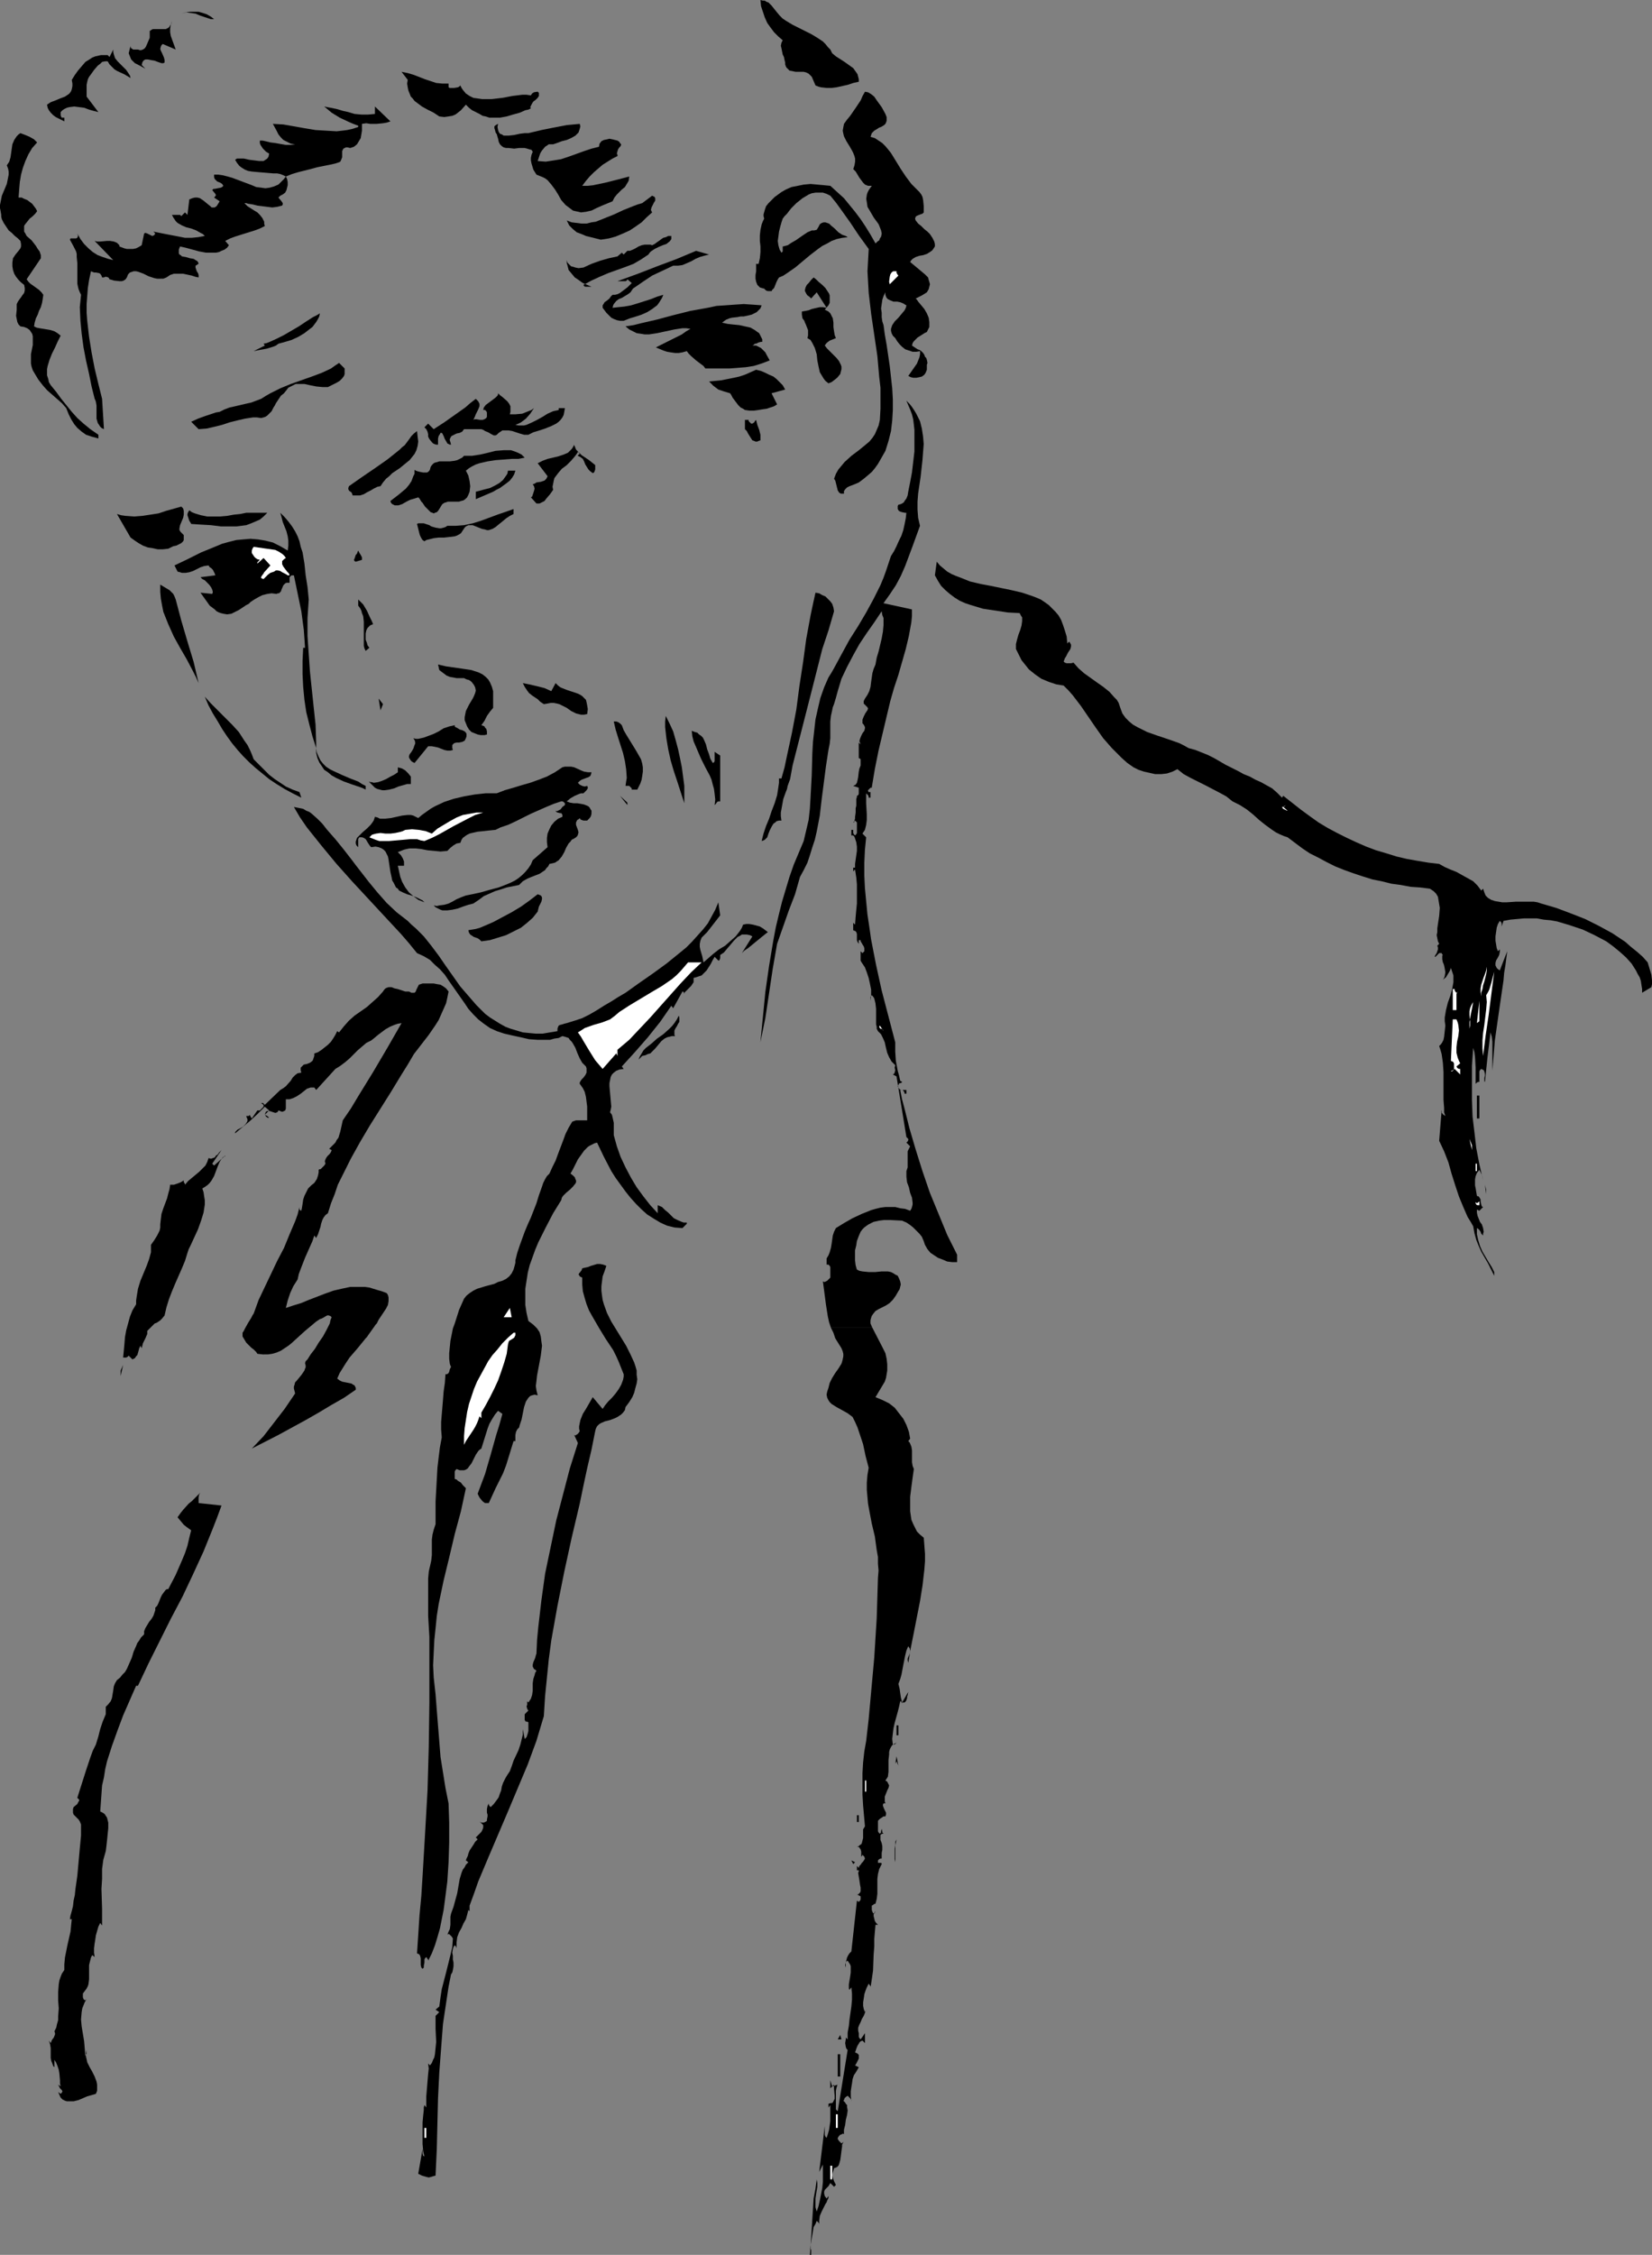 <?xml version="1.0" encoding="UTF-8" standalone="no"?>
<svg
   version="1.0"
   width="114.132mm"
   height="155.668mm"
   id="svg90"
   sodipodi:docname="Face - Male 57.wmf"
   xmlns:inkscape="http://www.inkscape.org/namespaces/inkscape"
   xmlns:sodipodi="http://sodipodi.sourceforge.net/DTD/sodipodi-0.dtd"
   xmlns="http://www.w3.org/2000/svg"
   xmlns:svg="http://www.w3.org/2000/svg">
  <rect width="100%" height="100%" fill="#808080" stroke="none"/>
  <sodipodi:namedview
     id="namedview90"
     pagecolor="#ffffff"
     bordercolor="#000000"
     borderopacity="0.25"
     inkscape:showpageshadow="2"
     inkscape:pageopacity="0.0"
     inkscape:pagecheckerboard="0"
     inkscape:deskcolor="#d1d1d1"
     inkscape:document-units="mm" />
  <defs
     id="defs1">
    <pattern
       id="WMFhbasepattern"
       patternUnits="userSpaceOnUse"
       width="6"
       height="6"
       x="0"
       y="0" />
  </defs>
  <path
     style="fill:#000000;fill-opacity:1;fill-rule:evenodd;stroke:none"
     d="m 205.342,5.494 1.616,0.97 1.616,0.808 1.616,0.808 1.616,0.808 1.616,0.97 1.454,0.97 0.646,0.646 0.646,0.808 0.646,0.646 0.485,0.97 0.969,0.808 2.262,1.454 1.131,0.808 1.131,0.808 0.808,1.131 0.323,0.485 0.162,0.646 0.162,0.646 v 0.646 l -1.454,0.323 -1.454,0.485 -1.454,0.323 -1.454,0.323 -1.292,0.162 h -1.292 l -1.454,-0.162 -0.646,-0.162 -0.808,-0.323 -0.485,-1.131 -0.485,-1.131 -0.485,-0.485 -0.323,-0.323 -0.646,-0.323 -0.646,-0.162 h -2.1 l -0.808,-0.162 -0.808,-0.162 -0.485,-0.485 -0.323,-0.323 -0.162,-0.323 -0.162,-0.485 v -0.485 l -0.162,-0.646 -0.162,-0.808 -0.323,-0.646 -0.162,-0.808 -0.162,-0.808 -0.162,-0.646 0.162,-0.808 0.323,-0.646 -1.131,-0.97 -1.131,-1.131 -0.969,-1.293 -0.808,-1.131 -0.646,-1.454 -0.485,-1.454 -0.485,-1.454 L 198.556,0 l 0.646,0.162 h 0.485 l 0.485,0.323 0.485,0.162 0.808,0.808 0.646,0.808 0.646,0.808 0.808,0.97 0.808,0.808 z"
     id="path1" />
  <path
     style="fill:#000000;fill-opacity:1;fill-rule:evenodd;stroke:none"
     d="M 55.9,5.009 H 55.092 L 54.122,4.686 53.153,4.363 52.668,4.201 52.184,4.04 51.053,3.555 49.922,3.393 48.629,3.232 47.983,3.393 47.337,3.555 48.468,3.232 49.599,3.07 h 1.131 1.131 l 1.131,0.323 0.969,0.323 1.131,0.646 z"
     id="path2" />
  <path
     style="fill:#000000;fill-opacity:1;fill-rule:evenodd;stroke:none"
     d="m 45.883,12.927 -3.393,-1.454 -0.323,0.323 -0.162,0.323 -0.162,0.646 0.162,0.485 0.323,0.646 0.485,1.131 0.162,0.646 v 0.646 l -0.323,0.162 H 42.167 L 41.198,16.159 40.39,15.836 39.42,15.674 38.613,15.513 h -0.323 -0.323 l -0.323,0.162 -0.323,0.323 -0.162,0.323 -0.162,0.646 0.969,0.97 -1.454,-0.808 -1.292,-0.646 -0.485,-0.485 -0.485,-0.485 -0.323,-0.808 -0.323,-0.808 0.485,-1.939 v 0.323 l 0.162,0.323 0.323,0.162 0.162,0.162 h 0.808 0.485 l 0.485,0.162 h 0.323 l 0.485,-0.162 0.485,-0.323 0.323,-0.485 0.485,-1.131 0.485,-1.131 V 8.08 l 0.485,-0.323 0.323,-0.162 h 0.969 0.808 0.808 0.808 L 43.621,7.433 43.944,7.272 44.267,6.948 44.429,6.625 44.752,6.14 44.913,5.494 44.59,6.464 44.429,7.433 v 0.97 l 0.162,0.97 0.646,1.778 z"
     id="path3" />
  <path
     style="fill:#000000;fill-opacity:1;fill-rule:evenodd;stroke:none"
     d="m 34.089,20.36 -1.616,-0.97 -1.777,-0.808 -0.808,-0.485 -0.646,-0.646 -0.646,-0.646 -0.485,-0.808 h -0.646 l -0.808,0.162 -0.485,0.485 -0.646,0.485 -0.969,1.131 -0.808,1.131 -0.485,0.646 -0.323,0.646 -0.162,0.646 -0.162,0.808 v 1.454 1.616 l 3.07,4.04 -1.292,-0.323 -1.131,-0.323 -1.292,-0.485 -1.292,-0.162 -1.292,-0.162 -1.292,0.162 -0.646,0.162 -0.646,0.323 -0.485,0.323 -0.485,0.485 v 0.808 l 0.162,0.485 0.162,0.162 h 0.646 v 0.97 l -1.616,-0.808 -0.646,-0.323 -0.646,-0.485 -0.646,-0.646 -0.485,-0.646 -0.323,-0.646 -0.162,-0.808 0.485,-0.323 0.485,-0.323 1.292,-0.485 1.131,-0.485 1.292,-0.485 0.969,-0.646 0.323,-0.323 0.323,-0.485 0.162,-0.485 0.162,-0.808 v -0.646 l -0.162,-0.97 0.808,-1.293 0.808,-1.131 0.969,-1.131 0.969,-1.131 1.292,-0.808 0.485,-0.323 0.808,-0.323 1.454,-0.323 h 0.808 0.969 l 0.485,0.485 0.969,-1.939 v 0.646 l 0.162,0.646 0.162,0.485 0.162,0.485 0.646,0.808 0.646,0.646 1.616,1.616 0.646,0.97 0.323,0.485 z"
     id="path4" />
  <path
     style="fill:#000000;fill-opacity:1;fill-rule:evenodd;stroke:none"
     d="m 117.13,21.815 v 0.97 l 0.323,0.162 h 0.323 0.808 l 0.969,-0.162 0.323,-0.162 0.323,-0.323 0.323,0.646 0.323,0.485 0.808,0.97 0.969,0.646 0.969,0.485 1.131,0.162 1.131,0.162 h 1.292 1.292 l 2.747,-0.323 2.585,-0.485 2.585,-0.323 h 1.131 l 1.131,0.162 0.323,-0.485 0.485,-0.323 0.969,-0.162 0.323,0.323 v 0.162 0.323 0.323 l -0.323,0.485 -0.485,0.485 -0.646,0.485 -0.323,0.485 -0.323,0.646 -0.162,0.323 0.162,0.323 -0.646,0.323 -0.808,0.162 -1.454,0.646 -1.777,0.485 -1.616,0.485 -1.777,0.323 h -1.939 -0.808 l -0.969,-0.323 -0.808,-0.162 -0.808,-0.485 -1.939,-0.97 -0.808,-0.646 -0.808,-0.808 -1.292,1.454 -0.808,0.646 -0.646,0.485 -0.808,0.323 -0.969,0.162 -1.131,0.162 -1.292,-0.162 -1.454,-0.97 -1.616,-0.808 -1.454,-0.808 -1.292,-0.97 -0.646,-0.485 -0.485,-0.646 -0.485,-0.485 -0.323,-0.808 -0.323,-0.808 -0.162,-0.808 -0.162,-0.97 0.162,-0.97 -1.616,-2.101 1.616,0.323 1.616,0.485 2.908,1.131 1.454,0.485 1.454,0.485 1.616,0.162 z"
     id="path5" />
  <path
     style="fill:#000000;fill-opacity:1;fill-rule:evenodd;stroke:none"
     d="m 231.191,29.733 0.323,0.808 v 0.485 0.485 l -0.162,0.485 -0.162,0.323 -0.323,0.323 -0.808,0.485 -0.485,0.162 -0.485,0.323 -0.808,0.485 -0.323,0.323 -0.323,0.323 -0.162,0.485 -0.162,0.485 1.131,0.323 0.969,0.646 0.969,0.646 0.808,0.808 0.808,0.97 0.646,0.808 1.292,2.101 1.292,2.101 1.292,1.939 1.454,1.939 0.808,0.808 0.808,0.808 0.485,0.485 0.485,0.646 0.323,0.646 0.162,0.808 0.162,1.616 v 1.616 l -0.323,0.323 -0.485,0.162 -0.808,0.323 -0.323,0.162 -0.162,0.162 -0.162,0.485 0.162,0.485 0.646,0.808 0.808,0.646 0.808,0.808 0.808,0.646 0.646,0.646 0.646,0.97 0.485,0.97 0.162,0.646 v 0.646 l -0.323,0.485 -0.323,0.485 -0.646,0.485 -0.808,0.485 -0.969,0.323 -0.969,0.162 -0.969,0.323 -0.808,0.485 -0.323,0.323 -0.323,0.485 0.969,0.808 0.969,0.808 0.969,0.808 0.969,0.808 0.808,0.808 0.162,0.646 0.162,0.485 0.162,0.646 -0.162,0.646 -0.162,0.646 -0.485,0.808 -1.292,0.808 -1.616,0.808 0.323,0.323 0.323,0.485 0.808,0.97 0.808,0.97 0.646,1.131 0.485,1.131 0.162,1.131 v 0.646 0.646 l -0.323,0.646 -0.323,0.646 -0.646,0.323 -0.485,0.323 -1.292,0.808 -0.485,0.485 -0.485,0.485 -0.323,0.485 -0.162,0.646 0.485,0.323 0.485,0.323 0.485,0.323 0.485,0.162 0.485,0.323 0.485,0.485 0.323,0.485 0.162,0.485 0.323,0.323 0.162,0.485 0.162,0.808 -0.162,0.485 v 1.293 l -0.323,0.808 -0.323,0.485 -0.646,0.485 -0.646,0.162 -0.808,0.162 h -0.808 l -0.646,-0.162 -0.646,-0.323 1.131,-1.616 1.131,-1.616 0.323,-0.808 0.323,-0.808 0.162,-0.808 v -0.808 l -0.969,0.162 h -0.969 l -0.969,-0.323 -0.969,-0.323 -0.808,-0.646 -0.646,-0.646 -0.646,-0.808 -0.485,-0.808 -0.646,-0.646 -0.323,-0.646 -0.162,-0.646 v -0.485 l 0.162,-0.485 0.162,-0.485 0.646,-0.97 0.969,-0.97 0.808,-0.97 0.808,-0.97 0.323,-0.646 0.162,-0.646 -0.323,-0.162 -0.485,-0.323 -0.808,-0.323 -0.808,-0.162 h -0.969 l -0.808,-0.323 -0.646,-0.323 -0.323,-0.323 -0.162,-0.323 -0.162,-0.485 v -0.646 l -0.485,0.97 -0.323,0.97 -0.162,1.131 -0.162,1.131 0.162,1.131 v 1.131 l 0.162,1.131 0.323,0.97 0.323,2.424 0.485,2.747 0.808,5.494 0.323,2.909 0.323,2.909 0.162,2.909 v 2.747 l -0.162,2.747 -0.323,2.747 -0.646,2.585 -0.808,2.585 -0.646,1.131 -0.646,1.131 -0.646,1.131 -0.808,1.131 -0.808,0.97 -1.131,0.97 -0.969,0.808 -1.292,0.97 -1.131,0.485 -1.292,0.485 -0.646,0.323 -0.485,0.485 -0.323,0.485 v 0.646 h -0.485 -0.323 l -0.323,-0.162 -0.162,-0.162 -0.323,-0.485 -0.162,-0.646 -0.162,-0.646 -0.162,-0.646 -0.162,-0.646 -0.323,-0.485 0.485,-1.293 0.646,-1.131 0.808,-0.97 0.808,-0.97 1.777,-1.616 1.939,-1.454 1.777,-1.454 0.969,-0.808 0.808,-0.97 0.646,-0.97 0.485,-1.131 0.485,-1.131 0.323,-1.454 0.162,-2.909 v -2.747 -2.747 l -0.323,-2.747 -0.485,-5.494 -0.808,-5.494 -0.808,-5.494 -0.646,-5.494 -0.162,-2.747 -0.162,-2.909 0.162,-2.909 0.162,-2.909 -1.292,-1.778 -1.292,-1.778 -2.262,-3.393 -2.423,-3.393 -1.292,-1.778 -1.454,-1.778 -0.969,-0.485 -0.969,-0.323 h -0.969 -0.969 l -0.969,0.162 -0.808,0.323 -0.808,0.485 -0.808,0.485 -1.616,1.293 -1.292,1.293 -0.646,0.808 -0.485,0.646 -0.646,0.646 -0.485,0.646 -0.323,0.97 -0.323,1.131 -0.323,1.293 -0.162,1.293 -0.162,1.131 0.162,1.131 0.323,1.131 0.485,0.808 0.323,-0.323 v -0.323 -0.97 l 1.292,-0.323 0.969,-0.646 1.131,-0.646 2.1,-1.454 0.969,-0.646 1.131,-0.485 h 0.646 l 0.646,-0.162 0.485,-0.808 0.323,-0.646 0.485,-0.323 0.485,-0.162 h 0.485 l 0.485,0.162 0.485,0.162 0.485,0.485 0.969,0.808 0.969,0.97 0.485,0.323 0.485,0.323 0.485,0.162 0.485,0.162 0.485,0.323 -1.454,0.162 -1.454,0.323 -1.292,0.485 -1.131,0.646 -1.292,0.646 -1.131,0.808 -2.1,1.616 -0.969,0.808 -0.969,0.808 -1.939,1.616 -2.1,1.454 -0.969,0.646 -1.131,0.485 -0.323,0.485 -0.323,0.646 -0.323,0.808 -0.323,0.808 -0.485,0.485 -0.162,0.323 h -0.323 -0.323 -0.323 l -0.485,-0.162 -0.485,-0.485 -0.646,-0.162 -0.485,-0.162 -0.323,-0.323 -0.323,-0.323 -0.323,-0.808 -0.162,-0.808 v -0.97 l 0.162,-0.97 v -0.97 -0.97 h 0.646 l 0.323,-1.454 0.162,-1.616 v -1.454 l -0.162,-1.454 v -1.454 l 0.162,-1.454 0.323,-1.454 0.323,-0.808 0.323,-0.646 -0.162,-0.646 v -0.485 l 0.323,-1.131 0.323,-0.97 0.646,-0.808 0.808,-0.808 0.808,-0.808 1.777,-1.293 1.131,-0.646 1.454,-0.646 1.616,-0.323 1.616,-0.323 1.777,-0.162 1.777,0.162 1.777,0.162 1.616,0.162 1.777,1.616 1.777,1.616 1.454,1.778 1.454,1.778 1.454,1.939 1.292,1.939 1.292,2.101 1.292,2.262 0.485,-0.485 0.485,-0.323 0.162,-0.485 0.323,-0.485 0.162,-0.808 -0.162,-0.808 -0.323,-0.808 -0.323,-0.808 -1.292,-1.778 -1.131,-1.939 -0.485,-0.808 -0.162,-1.131 -0.162,-0.97 0.162,-1.131 0.162,-0.485 0.323,-0.646 0.323,-0.485 0.485,-0.646 h -0.485 -0.485 l -0.808,-0.323 -0.485,-0.485 -0.485,-0.646 -0.485,-0.646 -0.485,-0.808 -0.485,-0.808 -0.646,-0.646 0.323,-0.97 0.162,-0.97 v -0.808 l -0.162,-0.646 -0.323,-0.808 -0.323,-0.646 -0.646,-1.131 -0.808,-1.293 -0.646,-1.293 -0.162,-0.646 -0.162,-0.808 0.162,-0.97 0.162,-0.808 0.808,-1.131 0.808,-0.97 1.454,-2.101 1.292,-1.939 0.485,-1.131 0.646,-1.131 0.808,0.162 0.808,0.485 0.808,0.646 0.646,0.97 1.292,1.778 z"
     id="path6" />
  <path
     style="fill:#000000;fill-opacity:1;fill-rule:evenodd;stroke:none"
     d="m 101.944,25.855 h 2.423 z"
     id="path7" />
  <path
     style="fill:#000000;fill-opacity:1;fill-rule:evenodd;stroke:none"
     d="m 97.905,29.733 v -1.939 l 4.039,3.878 -0.969,0.323 -0.969,0.162 -1.616,0.162 H 96.612 l -0.969,-0.162 -1.131,0.162 v 0.808 0.97 l -0.162,0.97 -0.162,0.97 -0.485,0.808 -0.485,0.808 -0.808,0.646 -0.969,0.323 -0.646,-0.162 H 90.312 l -0.323,0.162 -0.323,0.162 -0.162,0.323 -0.162,0.323 v 1.616 l -0.323,0.808 -0.162,0.323 -0.323,0.162 -0.485,0.162 -0.485,0.162 -1.454,0.323 -1.616,0.323 -1.616,0.323 -1.777,0.485 -3.231,0.808 -1.616,0.485 -1.616,0.646 0.323,0.646 0.162,0.808 v 0.808 l -0.162,0.646 -0.162,0.646 -0.323,0.646 -0.646,0.485 -0.646,0.323 -0.485,0.485 0.808,0.97 0.323,0.485 v 0.323 l -0.162,0.323 -1.292,0.323 -1.292,0.162 -1.292,-0.162 -1.292,-0.162 -1.292,-0.162 -1.292,-0.323 -1.131,-0.162 -0.485,-0.162 h -0.485 l 0.808,0.808 1.777,1.131 0.808,0.485 0.646,0.646 0.646,0.808 0.485,0.97 v 0.485 l 0.162,0.646 -1.292,0.646 -1.292,0.485 -2.585,0.808 -2.585,0.808 -1.292,0.485 -1.292,0.646 0.969,1.131 -0.485,0.646 -0.646,0.485 -0.808,0.323 -0.646,0.323 -0.808,0.162 h -0.808 -1.777 l -1.777,-0.323 -1.777,-0.485 -1.777,-0.485 -1.454,-0.323 -0.323,0.808 v 0.485 0.485 l 0.162,0.323 0.323,0.162 0.323,0.323 0.969,0.162 1.131,0.323 0.969,0.162 0.485,0.323 0.323,0.162 0.323,0.323 0.162,0.485 -0.323,0.162 -0.162,0.162 -0.323,0.162 v 0.162 0.323 l 0.162,0.485 0.162,0.485 0.323,0.485 0.162,0.485 v 0.646 l -0.808,-0.162 -0.485,-0.162 -0.485,-0.162 -2.262,-0.485 h -1.131 -1.292 l -0.969,0.323 -0.485,0.323 -0.485,0.323 -0.808,0.323 H 41.844 41.036 L 40.228,72.554 38.774,72.07 37.482,71.423 36.189,70.939 35.543,70.777 h -0.646 l -0.485,0.162 -0.485,0.162 -0.485,0.485 -0.323,0.808 -0.323,0.485 -0.485,0.323 -0.485,0.162 H 31.181 L 29.727,73.201 29.242,73.039 28.596,72.878 28.434,72.554 28.273,72.393 27.788,72.231 h -0.323 l -0.323,0.162 h -0.485 l -0.162,-0.485 -0.323,-0.485 -0.323,-0.162 -0.808,-0.162 h -0.485 l -0.808,-0.323 -0.485,2.262 -0.323,2.101 -0.162,2.101 -0.162,2.101 v 2.262 l 0.162,2.101 0.485,4.201 0.646,4.04 0.808,4.201 0.969,4.04 0.969,3.878 0.485,7.918 -0.646,-0.323 -0.323,-0.323 -0.323,-0.485 -0.323,-0.485 -0.323,-1.131 v -1.131 -1.131 -1.131 l -0.162,-0.97 -0.162,-0.485 -0.162,-0.323 -0.808,-3.232 -0.646,-3.232 -0.808,-3.555 -0.646,-3.393 -0.485,-3.555 -0.323,-3.393 -0.162,-3.555 0.162,-1.616 0.162,-1.616 -0.323,-0.646 -0.323,-0.808 -0.162,-0.646 -0.162,-0.808 V 72.231 70.454 68.676 l -0.162,-1.616 v -0.808 l -0.162,-0.646 -0.323,-0.646 -0.323,-0.646 -0.969,-1.778 0.162,-0.323 h 0.323 0.323 0.485 0.323 l 0.323,-0.162 v -0.162 l 0.162,-0.162 v -0.323 l -0.162,-0.485 0.808,1.454 0.969,1.293 1.131,1.131 1.131,0.97 1.292,0.808 1.292,0.485 1.454,0.485 1.292,0.323 -4.847,-5.009 0.646,0.162 h 0.808 l 1.777,-0.162 h 0.808 l 0.969,0.162 0.808,0.323 0.323,0.323 0.323,0.323 v 0.323 l 1.292,0.485 0.646,0.162 h 0.808 0.808 l 0.808,-0.162 0.646,-0.323 0.808,-0.485 0.646,-3.07 0.323,-0.162 0.485,0.162 0.646,0.323 0.323,0.162 0.323,0.162 0.485,-0.162 0.323,-0.485 -0.485,-0.485 3.231,0.646 3.393,0.646 1.616,0.323 h 1.777 l 1.616,-0.162 1.777,-0.323 -0.485,-0.485 -0.646,-0.323 -1.131,-0.646 -1.292,-0.485 -0.646,-0.162 -0.646,-0.162 -1.131,-0.485 -1.131,-0.646 -0.485,-0.485 -0.323,-0.485 -0.323,-0.485 -0.323,-0.646 h 1.454 0.646 l 0.162,0.162 0.162,0.162 0.969,-0.97 0.646,0.646 0.485,-4.04 0.808,-0.323 0.646,-0.162 H 51.537 l 0.646,0.162 0.485,0.323 0.485,0.323 0.969,0.808 0.808,0.646 0.323,0.323 h 0.485 0.323 l 0.485,-0.323 0.323,-0.485 0.485,-0.808 -1.454,-0.97 0.323,-0.323 0.162,-0.323 -0.162,-0.323 -0.808,-0.97 0.323,-0.323 h 0.323 L 57.677,48.962 58,48.801 58.323,48.477 58,47.993 57.515,47.669 56.707,47.346 56.384,47.023 56.061,46.7 55.9,46.215 v -0.646 h 1.131 l 1.131,0.162 1.292,0.323 1.131,0.323 5.17,1.939 1.131,0.485 1.292,0.162 1.131,0.162 1.131,-0.162 1.131,-0.323 1.131,-0.485 0.485,-0.485 0.485,-0.485 0.485,-0.485 0.485,-0.646 -0.646,-0.323 -0.808,-0.323 -0.808,-0.162 H 71.409 L 69.47,45.084 67.532,44.922 65.755,44.761 64.785,44.599 63.977,44.276 63.17,43.791 62.523,43.306 61.877,42.498 61.393,41.691 61.877,41.367 h 0.646 0.485 0.646 l 1.454,0.323 1.292,0.162 1.292,0.162 h 0.646 0.485 l 0.485,-0.323 0.485,-0.323 0.323,-0.485 0.162,-0.808 -0.808,-0.485 -0.808,-0.808 -0.323,-0.485 -0.323,-0.485 -0.162,-0.485 v -0.646 h 0.646 l 0.808,0.162 1.292,0.323 1.292,0.162 2.747,0.485 h 1.292 l 1.131,-0.162 -1.131,-0.162 -0.969,-0.485 -0.969,-0.485 -0.646,-0.646 -0.646,-0.808 -0.485,-0.97 -0.969,-1.778 2.747,0.162 2.747,0.485 2.747,0.485 2.908,0.485 2.747,0.162 2.747,0.162 1.454,-0.162 1.292,-0.162 1.454,-0.323 1.454,-0.485 v -0.323 l -1.292,-0.485 -1.131,-0.485 -2.423,-1.131 -2.1,-1.293 -0.969,-0.808 -0.969,-0.808 1.616,0.323 1.616,0.323 1.616,0.485 1.454,0.323 1.616,0.485 1.777,0.162 h 1.777 z"
     id="path8" />
  <path
     style="fill:#000000;fill-opacity:1;fill-rule:evenodd;stroke:none"
     d="m 137.972,34.742 3.393,-0.808 3.231,-0.646 3.393,-0.646 3.393,-0.323 0.162,0.646 -0.162,0.646 -0.162,0.485 -0.162,0.485 -0.485,0.485 -0.323,0.323 -1.131,0.646 -1.131,0.485 -1.292,0.323 -1.292,0.485 -0.969,0.323 h -0.646 -0.485 l -0.485,0.323 -0.485,0.323 -0.808,0.97 -0.323,0.485 -0.162,0.323 -0.646,1.939 2.1,0.162 2.1,-0.323 1.939,-0.323 1.939,-0.646 4.039,-1.454 1.939,-0.646 1.939,-0.485 0.162,-0.808 0.485,-0.646 0.646,-0.323 0.808,-0.162 0.646,-0.162 0.808,0.162 0.646,0.162 0.646,0.162 0.485,0.323 0.162,0.323 0.323,0.323 -0.162,0.485 -0.323,0.323 -0.323,0.485 -0.162,0.485 -0.162,0.646 0.162,0.323 v 0.323 l -1.292,0.646 -1.292,0.808 -1.292,0.808 -1.131,0.97 -1.131,0.97 -1.131,1.131 -0.969,1.131 -0.969,1.293 h 1.454 l 1.454,-0.162 3.07,-0.646 3.231,-0.808 3.07,-0.808 -0.162,1.131 -0.485,0.808 -0.485,0.808 -0.808,0.646 -0.646,0.646 -0.646,0.646 -0.646,0.808 -0.485,0.97 -2.747,1.131 -1.454,0.646 -1.292,0.646 -1.454,0.323 -1.292,0.162 -0.646,-0.162 -0.808,-0.162 -0.646,-0.162 -0.646,-0.485 -0.646,-0.485 -0.646,-0.485 -1.131,-1.293 -0.808,-1.454 -0.808,-1.293 -0.969,-1.293 -0.969,-1.131 -0.646,-0.485 -0.646,-0.323 -0.808,-0.323 -0.808,-0.323 -0.808,-1.293 -0.485,-1.616 -0.162,-0.808 v -0.646 l 0.162,-0.808 0.323,-0.808 -0.323,-0.485 -0.646,-0.162 -0.485,-0.162 -0.646,-0.162 h -1.454 l -1.292,0.162 -1.454,-0.162 h -0.646 l -0.646,-0.162 -0.485,-0.323 -0.485,-0.485 -0.323,-0.646 -0.162,-0.808 -0.162,-0.485 -0.162,-0.646 -0.323,-0.485 -0.162,-0.646 -0.162,-0.485 v -0.485 l 0.162,-0.162 0.485,-0.323 0.323,-0.162 -0.162,0.808 0.162,0.808 0.162,0.485 0.323,0.485 0.485,0.162 0.485,0.323 h 0.646 0.646 l 1.454,-0.162 1.454,-0.323 1.292,-0.162 h 0.485 z"
     id="path9" />
  <path
     style="fill:#000000;fill-opacity:1;fill-rule:evenodd;stroke:none"
     d="m 9.694,37.166 -1.292,1.454 -0.969,1.616 -0.808,1.778 -0.646,1.778 -0.485,1.778 -0.323,1.939 -0.162,1.939 -0.162,2.101 h 0.808 l 0.646,0.323 0.808,0.323 0.646,0.485 0.646,0.485 0.485,0.646 0.485,0.646 0.323,0.646 -0.485,0.646 -0.646,0.646 -0.808,0.646 -0.646,0.808 -0.646,0.808 -0.162,0.323 v 0.485 0.485 0.485 l 0.323,0.485 0.323,0.646 1.292,1.131 1.131,1.454 0.485,0.808 0.485,0.646 0.323,0.97 v 0.808 l -3.716,5.494 0.485,0.646 0.485,0.485 1.131,0.808 1.131,0.808 0.646,0.646 0.485,0.646 -0.162,1.131 -0.162,0.97 -0.323,1.131 -0.485,0.97 -0.323,0.97 -0.485,0.97 -0.323,1.131 -0.162,0.97 0.646,0.323 0.808,0.162 0.969,0.162 0.969,0.162 0.969,0.162 0.969,0.323 0.808,0.485 0.808,0.646 -0.808,1.616 -0.646,1.454 -0.808,1.616 -0.646,1.616 -0.485,1.616 -0.162,0.808 v 0.808 0.808 l 0.323,0.97 0.162,0.808 0.485,0.808 1.454,1.778 1.292,1.778 2.747,3.393 1.454,1.616 1.616,1.454 1.777,1.454 2.1,1.454 v 0.97 l -1.777,-0.485 -1.454,-0.485 -1.131,-0.808 -1.131,-0.97 -0.808,-0.97 -0.808,-1.293 -0.646,-1.293 -0.646,-1.616 -1.131,-1.293 -1.292,-1.131 -2.585,-2.262 -1.131,-1.293 L 10.017,99.055 9.047,97.439 8.563,96.631 8.24,95.662 8.078,94.854 V 94.046 92.43 L 8.401,90.814 8.563,90.006 V 89.198 88.552 87.744 L 8.401,87.098 8.078,86.613 7.755,86.128 7.109,85.643 6.301,85.32 5.331,85.159 4.847,84.674 4.524,84.027 4.362,83.219 4.201,82.411 4.362,80.796 V 80.149 79.341 L 4.685,78.695 5.008,78.21 5.493,77.564 5.816,77.079 6.301,76.433 6.462,75.786 V 75.14 L 6.301,74.332 5.493,73.686 4.847,73.039 4.201,72.231 3.716,71.423 3.393,70.454 3.231,69.484 V 68.515 L 3.393,67.383 3.716,66.899 4.039,66.414 4.847,65.444 5.331,64.798 5.493,64.313 V 63.667 L 5.331,62.859 4.685,62.213 3.877,61.566 3.07,60.758 2.262,60.112 1.616,59.142 0.969,58.173 0.485,57.203 0.323,56.557 V 56.072 L 0.162,55.103 0,54.295 V 53.487 L 0.162,52.679 0.485,51.063 1.777,47.993 2.1,46.377 2.262,45.569 V 44.761 L 2.1,43.953 1.777,43.145 2.423,42.175 2.747,41.044 2.908,39.913 3.231,37.651 3.716,36.52 4.039,36.035 4.362,35.55 4.847,35.065 5.331,34.742 l 1.292,0.485 1.131,0.485 1.131,0.646 0.485,0.485 z"
     id="path10" />
  <path
     style="fill:#000000;fill-opacity:1;fill-rule:evenodd;stroke:none"
     d="m 170.283,55.426 -1.454,1.293 -1.292,1.293 -1.616,1.131 -1.454,0.97 -1.777,0.808 -1.939,0.808 -1.777,0.485 -2.1,0.323 -2.585,-0.646 -1.292,-0.323 -1.131,-0.485 -1.292,-0.485 -0.969,-0.808 -0.485,-0.485 -0.485,-0.485 -0.323,-0.646 -0.323,-0.646 1.292,0.485 1.292,0.162 1.292,0.162 h 1.292 l 1.292,-0.323 1.131,-0.162 2.423,-0.97 2.423,-0.97 2.423,-1.131 2.423,-0.97 1.292,-0.485 1.131,-0.323 2.585,-1.939 0.323,0.162 0.323,0.162 0.162,0.323 v 0.162 0.485 l -0.323,0.485 -0.323,0.646 -0.323,0.646 -0.162,0.646 0.162,0.323 z"
     id="path11" />
  <path
     style="fill:#000000;fill-opacity:1;fill-rule:evenodd;stroke:none"
     d="m 169.314,66.414 -1.939,1.293 -1.939,1.131 -2.1,0.808 -4.524,1.616 -2.262,0.97 -2.1,0.97 -2.1,1.131 0.162,0.323 0.323,0.162 h 0.485 0.485 0.646 l -1.131,-0.485 -1.131,-0.485 -1.131,-0.808 -0.969,-0.646 -0.808,-0.97 -0.808,-0.97 -0.162,-0.646 -0.162,-0.646 -0.162,-0.485 V 67.868 l 0.162,0.646 0.485,0.485 0.485,0.485 0.646,0.162 0.485,0.162 0.808,0.162 1.292,-0.162 2.1,-0.97 2.262,-0.808 2.262,-0.646 2.262,-0.485 1.131,-0.97 0.485,0.485 0.969,-0.97 h 0.646 l 0.808,-0.323 0.646,-0.323 0.808,-0.485 0.808,-0.323 0.808,-0.162 h 0.969 0.485 l 0.485,0.162 0.646,-0.323 0.646,-0.485 0.485,-0.323 0.646,-0.485 0.485,-0.323 0.646,-0.162 0.646,-0.323 h 0.808 v 0.485 0.323 l -0.323,0.485 -0.162,0.162 -0.808,0.646 -0.969,0.323 -1.131,0.485 -0.969,0.485 -0.969,0.646 -0.323,0.323 z"
     id="path12" />
  <path
     style="fill:#000000;fill-opacity:1;fill-rule:evenodd;stroke:none"
     d="m 185.147,66.414 -1.292,0.323 -1.131,0.323 -1.131,0.485 -1.131,0.646 -1.131,0.485 -1.131,0.485 -1.131,0.162 h -0.646 -0.646 l -2.747,1.293 -2.747,1.293 -2.423,1.616 -2.585,1.778 -0.323,0.485 -0.323,0.485 -0.646,0.485 -0.808,0.485 -0.808,0.485 -0.808,0.323 -0.646,0.485 -0.646,0.808 -0.162,0.323 -0.162,0.646 1.454,-0.162 1.616,-0.162 1.777,-0.323 1.616,-0.485 3.554,-1.131 1.616,-0.646 1.616,-0.485 -0.323,0.808 -0.808,1.293 -0.485,0.646 -1.292,0.97 -1.292,0.808 -1.454,0.646 -1.454,0.485 -1.616,0.485 -1.616,0.646 h -0.969 l -0.808,-0.162 -0.808,-0.323 -0.646,-0.323 -0.646,-0.646 -0.646,-0.646 -0.969,-1.293 v -0.646 l 0.323,-0.485 0.162,-0.323 0.485,-0.323 0.808,-0.646 0.323,-0.485 0.485,-0.485 h 0.646 l 0.646,-0.162 0.646,-0.323 0.646,-0.485 1.292,-0.97 1.131,-1.131 v 0 l -1.131,-0.97 -0.162,0.323 -0.323,0.162 h -0.646 -0.646 -0.808 l 5.331,-1.939 5.008,-1.939 5.17,-1.939 5.008,-2.101 z"
     id="path13" />
  <path
     style="fill:#ffffff;fill-opacity:1;fill-rule:evenodd;stroke:none"
     d="m 234.099,70.777 v 0.485 l 0.162,0.162 0.162,0.323 0.162,0.162 -2.423,2.424 v 0 l 0.162,-0.162 -0.162,-0.646 0.162,-1.293 0.162,-0.646 0.323,-0.485 0.162,-0.162 0.323,-0.162 h 0.323 z"
     id="path14" />
  <path
     style="fill:#000000;fill-opacity:1;fill-rule:evenodd;stroke:none"
     d="m 216.328,79.664 -0.969,1.131 0.646,0.323 0.323,0.162 0.485,0.485 0.162,0.323 0.485,0.97 0.162,1.131 v 1.131 l 0.162,1.131 0.162,0.97 0.323,0.808 -0.808,0.323 -0.808,0.323 -0.646,0.485 -0.323,0.323 -0.323,0.485 0.646,0.808 0.808,0.808 0.808,0.808 0.808,0.808 0.646,0.808 0.485,0.97 0.162,0.485 v 0.646 l -0.162,0.646 -0.162,0.646 -0.808,0.97 -0.808,0.646 -0.646,0.485 -0.808,0.323 -0.808,-0.646 -0.485,-0.646 -0.485,-0.808 -0.485,-0.808 -0.323,-1.454 -0.323,-1.616 -0.162,-1.616 -0.485,-1.616 -0.323,-0.646 -0.323,-0.646 -0.485,-0.808 -0.808,-0.485 0.162,-0.646 v -0.485 -0.97 l -0.323,-0.808 -0.323,-0.808 -0.162,-0.323 -0.162,-0.485 -0.485,-0.646 -0.162,-0.97 v -0.808 l 0.969,-0.162 0.808,-0.162 0.808,-0.323 0.646,-0.162 1.454,-0.323 h 0.808 l 0.969,0.162 -2.585,-4.04 -1.454,1.616 -0.485,-0.485 -0.485,-0.323 -0.323,-0.485 -0.162,-0.323 -0.162,-0.323 v -0.323 l 0.162,-0.646 0.323,-0.646 0.485,-0.485 0.646,-0.808 0.646,-0.646 0.646,0.485 0.646,0.646 0.969,0.808 0.808,0.808 0.646,0.97 0.323,0.485 0.162,0.485 v 0.646 0.646 0.646 z"
     id="path15" />
  <path
     style="fill:#000000;fill-opacity:1;fill-rule:evenodd;stroke:none"
     d="m 198.879,79.664 -0.323,0.808 -0.485,0.485 -0.485,0.485 -0.646,0.323 -0.646,0.323 -0.646,0.162 -1.454,0.323 h -0.808 l -0.808,0.162 -1.454,0.162 -0.646,0.162 -0.808,0.323 -0.485,0.323 -0.646,0.485 1.454,0.323 1.454,0.162 1.616,0.162 1.454,0.323 1.454,0.323 1.131,0.646 0.646,0.485 0.485,0.323 0.323,0.646 0.323,0.646 0.162,0.323 v 0.323 0.323 h -0.323 l -0.646,0.162 -0.646,0.323 h -0.323 l -0.323,0.323 -0.323,0.162 h 0.969 l 0.646,0.323 0.646,0.323 0.646,0.646 0.485,0.485 0.323,0.646 0.808,1.454 -2.1,0.808 -2.1,0.646 -2.1,0.323 -2.1,0.162 -2.1,0.162 h -6.301 l -0.485,-0.646 -0.646,-0.485 -1.292,-0.97 -1.292,-1.131 -0.646,-0.646 -0.485,-0.646 -1.131,0.323 -0.969,0.162 h -0.969 l -1.131,-0.162 -0.969,-0.162 -0.969,-0.323 -1.939,-0.808 2.262,-1.131 2.262,-1.131 2.262,-1.131 1.131,-0.808 1.131,-0.646 -1.131,-0.162 h -0.969 l -2.1,0.323 -4.524,0.97 -2.1,0.323 h -1.131 l -0.969,-0.162 -1.131,-0.162 -0.969,-0.485 -0.969,-0.485 -0.969,-0.808 2.1,-0.323 1.939,-0.485 4.201,-0.97 4.201,-1.131 4.524,-1.131 4.524,-0.808 2.262,-0.485 2.423,-0.162 2.262,-0.162 2.423,-0.162 2.423,0.162 z"
     id="path16" />
  <path
     style="fill:#000000;fill-opacity:1;fill-rule:evenodd;stroke:none"
     d="m 72.702,89.683 -0.646,0.485 -0.808,0.323 -1.616,0.485 -1.777,0.323 -1.616,0.323 2.908,-1.454 -0.323,-0.485 0.808,-0.162 0.808,-0.323 1.777,-0.808 1.939,-0.97 1.939,-1.131 1.939,-1.131 1.939,-1.293 1.777,-1.131 0.969,-0.485 0.808,-0.485 -0.162,0.808 -0.323,0.646 -0.485,0.808 -0.485,0.646 -0.485,0.646 -0.646,0.485 -1.454,1.131 -1.616,0.97 -1.777,0.808 -1.616,0.485 z"
     id="path17" />
  <path
     style="fill:#000000;fill-opacity:1;fill-rule:evenodd;stroke:none"
     d="m 89.989,96.147 v 0.485 0.485 0.485 l -0.162,0.485 -0.485,0.646 -0.646,0.646 -0.808,0.485 -1.616,0.808 -0.646,0.323 h -1.454 l -1.616,-0.162 -1.616,-0.323 -1.454,-0.323 H 78.033 77.225 l -0.646,0.323 -0.646,0.323 -0.646,0.323 -0.485,0.646 -0.646,0.808 -0.808,0.646 -0.646,0.97 -0.646,0.97 -0.323,0.646 -0.323,0.485 -0.485,0.97 -0.808,0.808 -0.323,0.323 -0.485,0.323 -0.485,0.162 -0.646,0.162 -1.131,-0.162 h -0.969 l -2.1,0.323 -2.1,0.485 -1.939,0.485 -1.939,0.646 -1.939,0.485 -2.1,0.485 -2.1,0.162 -1.939,-1.939 1.777,-0.808 1.777,-0.646 1.939,-0.646 0.969,-0.323 0.969,-0.162 1.292,-0.646 1.292,-0.485 1.454,-0.323 2.747,-0.646 1.454,-0.323 1.292,-0.485 1.292,-0.485 1.292,-0.808 1.131,-0.646 2.585,-1.293 2.747,-1.131 2.747,-0.97 2.747,-0.97 2.585,-0.97 2.423,-1.131 1.131,-0.808 0.969,-0.646 z"
     id="path18" />
  <path
     style="fill:#000000;fill-opacity:1;fill-rule:evenodd;stroke:none"
     d="m 205.019,101.641 -3.554,0.97 1.454,2.909 -0.808,0.485 -0.969,0.323 -0.969,0.323 -1.131,0.162 -0.969,0.162 -1.131,0.162 h -1.292 l -1.131,-0.162 -0.485,-0.323 -0.646,-0.323 -0.646,-0.646 -0.485,-0.646 -0.969,-1.293 -0.323,-0.646 -0.323,-0.485 -1.616,-0.485 -1.454,-0.485 -0.646,-0.485 -0.646,-0.485 -0.485,-0.485 -0.646,-0.646 1.616,-0.162 1.616,-0.162 1.616,-0.323 1.616,-0.323 1.454,-0.323 1.454,-0.485 1.454,-0.646 1.454,-0.646 1.292,0.323 1.131,0.485 0.969,0.485 1.131,0.485 0.808,0.646 0.808,0.808 0.808,0.808 z"
     id="path19" />
  <path
     style="fill:#000000;fill-opacity:1;fill-rule:evenodd;stroke:none"
     d="m 133.125,108.104 h 0.646 0.808 l 1.777,-0.162 0.808,-0.323 0.808,-0.323 0.808,-0.323 0.646,-0.485 -0.969,1.454 -1.131,1.293 -0.646,0.485 -0.646,0.485 -0.646,0.323 -0.808,0.323 0.808,0.162 h 0.646 0.808 l 0.646,-0.162 1.454,-0.646 1.292,-0.646 1.454,-0.808 1.292,-0.808 1.454,-0.646 1.454,-0.323 v -0.485 h 1.616 l -0.162,0.97 -0.162,0.808 -0.323,0.646 -0.485,0.646 -0.485,0.485 -0.646,0.485 -1.292,0.646 -1.616,0.646 -1.454,0.485 -1.616,0.485 -1.292,0.646 h -1.131 l -1.131,-0.323 -0.969,-0.323 -0.969,-0.323 -0.969,-0.162 h -1.131 -0.485 l -0.485,0.323 -0.485,0.323 -0.485,0.485 -0.323,0.162 h -0.485 l -0.323,-0.162 -0.323,-0.162 -0.808,-0.485 -0.808,-0.323 -0.485,-0.323 -0.485,-0.162 h -0.808 -1.616 -0.808 -1.292 l -0.485,0.646 -0.646,0.323 -0.808,0.162 -0.646,0.323 -0.646,0.323 -0.162,0.162 -0.162,0.323 -0.162,0.323 v 0.323 l 0.162,0.485 0.162,0.646 h -0.323 l -0.323,-0.162 -0.323,-0.162 -0.162,-0.323 -0.485,-0.808 -0.323,-0.808 -0.323,-0.646 -0.162,-0.162 h -0.162 -0.162 l -0.162,0.323 -0.323,0.485 -0.162,0.646 v 1.616 h -0.485 l -0.485,-0.162 -0.323,-0.162 -0.323,-0.323 -0.646,-0.808 -0.162,-0.323 -0.162,-0.323 v -0.646 l -0.162,-0.646 -0.323,-0.646 -0.485,-0.485 0.969,-0.97 1.454,1.454 2.747,-1.778 2.747,-1.939 2.747,-1.939 1.292,-1.131 1.454,-1.131 0.323,0.323 0.323,0.323 0.162,0.323 0.162,0.323 v 0.646 l -0.323,0.808 -0.646,1.293 -0.323,0.808 -0.323,0.646 0.323,-0.162 h 0.485 l 0.969,0.162 h 0.646 l 0.485,-0.162 0.485,-0.323 0.162,-0.323 v -0.323 -0.808 l -0.162,-0.323 -0.162,-0.162 -0.162,-0.162 h -0.485 l 0.162,-0.646 0.485,-0.646 0.646,-0.485 0.646,-0.485 0.646,-0.485 0.646,-0.485 0.485,-0.485 0.162,-0.323 v -0.323 l 0.485,0.485 0.646,0.485 1.292,1.131 0.485,0.646 0.323,0.646 v 0.485 0.485 0.485 z"
     id="path20" />
  <path
     style="fill:#000000;fill-opacity:1;fill-rule:evenodd;stroke:none"
     d="m 227.799,346.451 2.747,5.332 0.646,1.293 0.323,1.454 0.162,1.454 v 0.808 0.808 l -0.162,0.97 -0.162,0.97 -0.323,0.97 -0.485,0.808 -0.969,1.616 -0.969,1.616 1.939,0.808 1.616,0.808 1.454,1.131 1.131,1.454 1.131,1.454 0.808,1.616 0.646,1.778 0.323,1.778 -0.485,0.646 0.323,0.323 0.162,0.323 0.323,0.808 0.162,0.97 v 0.97 2.101 l 0.162,0.97 0.323,0.808 -0.323,2.262 -0.323,2.424 -0.323,2.585 v 2.424 1.293 l 0.162,1.131 0.162,1.131 0.485,1.131 0.485,0.97 0.485,0.97 0.808,0.808 0.969,0.808 0.162,2.101 0.162,2.101 v 1.939 l -0.162,2.101 -0.485,4.201 -0.646,4.04 -1.616,8.241 -0.808,4.04 -0.646,3.878 -0.162,-0.646 v -0.485 l 0.485,-1.131 0.162,-0.485 v -0.485 l -0.162,-0.646 -0.162,-0.162 -0.162,-0.323 -0.485,1.131 -0.323,1.293 -0.485,2.424 -0.485,2.585 -0.323,1.131 -0.485,1.293 0.323,1.293 0.162,1.131 0.162,1.131 0.162,0.646 0.162,0.646 1.616,-2.747 -0.162,0.808 -0.162,0.485 v 0.323 l -0.162,0.485 -0.162,0.323 -0.323,0.323 h -0.646 v 0.485 -0.162 l -0.162,-0.485 -0.162,-0.162 h -0.162 l -0.323,1.454 -0.323,1.293 -0.808,2.909 -0.323,1.454 -0.162,1.293 -0.162,1.454 0.162,1.454 h 0.323 l 0.323,-0.162 0.323,-0.323 -0.646,0.323 -0.485,0.323 -0.323,0.485 -0.323,0.646 -0.162,0.646 v 0.646 l -0.162,1.454 v 1.616 1.454 l -0.162,1.293 -0.323,0.485 -0.323,0.485 0.485,0.323 0.162,0.323 0.162,0.323 0.162,0.323 -0.162,0.646 -0.323,0.646 -0.323,0.808 -0.323,0.808 v 0.808 0.485 l 0.162,0.485 h -0.485 l -0.162,0.323 v 0.323 l 0.323,0.808 0.485,0.97 v 0.485 l -0.162,0.485 h -0.323 -0.162 l -0.485,0.323 -0.485,0.323 -0.485,0.485 v 1.778 0.97 l 0.162,0.323 0.323,0.323 0.323,-0.323 v -0.323 l 0.162,-0.646 v -0.808 -0.97 0.97 0.808 l 0.162,0.646 v 0.323 l 0.323,0.323 h -0.323 l -0.323,0.162 -0.162,0.162 v 0.162 0.485 0.646 l 0.323,0.808 0.162,0.808 v 0.97 l -0.162,0.808 v -0.162 1.616 h -0.323 l -0.323,0.162 -0.323,0.323 v 0.485 0.162 h 0.162 0.646 l 0.162,0.162 v 0.162 l -0.646,1.293 -0.323,1.293 -0.162,1.293 v 3.878 l -0.162,1.293 -0.323,1.293 h -0.162 l -0.323,0.162 -0.162,0.162 -0.323,0.162 v 1.131 l 0.162,0.485 0.162,0.323 0.323,0.162 0.323,-0.646 -0.162,0.162 -0.162,0.323 -0.162,0.323 v 0.485 l 0.162,0.646 0.162,0.646 0.323,0.485 0.485,0.485 h -0.646 l -0.162,1.778 -0.162,1.939 v 1.939 l -0.162,2.101 -0.162,4.201 -0.323,2.262 -0.323,2.101 v -0.323 l -0.162,-0.162 -0.323,-0.485 -0.485,0.97 -0.323,0.808 -0.323,0.97 -0.162,1.131 -0.162,0.97 v 0.97 l 0.162,0.808 0.323,0.808 0.323,-0.646 -0.323,0.808 -0.323,0.808 -0.485,0.808 -0.323,0.808 -0.323,0.646 -0.323,0.808 v 0.808 l 0.162,0.646 v 0.97 l 0.162,0.323 0.323,0.323 1.131,-1.616 v 2.585 l -0.646,-0.646 -0.485,0.162 -0.323,0.323 -0.162,0.323 -0.323,0.485 -0.323,0.808 -0.323,0.97 0.323,0.162 0.323,0.162 0.323,0.323 v 0.485 0.485 l -0.485,0.97 -0.162,0.323 -0.323,0.485 0.969,0.485 -0.646,1.131 -0.646,0.97 -0.323,0.97 -0.162,1.131 -0.162,0.97 -0.162,1.131 v 1.293 l 0.162,1.293 v -0.162 -0.162 l -0.323,-0.485 -0.323,-0.323 -0.323,-0.323 -0.485,0.323 -0.323,0.323 -0.162,0.485 -0.162,0.162 0.162,0.162 0.323,0.323 0.162,0.323 0.323,0.323 v 0.485 l 0.162,0.97 -0.162,1.131 -0.323,1.293 -0.162,1.293 -0.323,1.293 v 1.131 l -0.323,-0.162 -0.162,0.162 -0.485,0.162 -0.323,0.323 -0.323,0.485 v 0.162 0.162 l 0.323,0.485 0.162,0.162 0.162,0.162 0.323,0.323 0.646,-0.485 -0.162,0.162 -0.162,0.323 -0.162,0.323 v 0.485 l -0.162,1.131 -0.162,1.293 -0.162,1.131 -0.323,1.131 -0.162,0.323 -0.323,0.323 -0.323,0.162 -0.485,0.162 -0.162,0.646 -0.162,0.485 -0.162,0.646 0.162,0.646 0.323,0.97 0.485,0.97 -0.485,0.485 -0.969,-0.97 -0.485,0.808 -0.646,0.646 -0.323,0.323 -0.162,0.485 v 0.485 l 0.162,0.646 0.485,0.646 0.485,-0.646 v 0.323 0.162 l -0.323,0.646 -0.162,0.485 -0.323,0.485 -0.485,0.97 -0.485,0.97 -0.485,1.131 -0.162,1.293 v 0.485 0.485 -0.162 l -0.162,-0.323 -0.485,-0.485 -0.323,0.808 -0.485,0.808 -0.162,0.97 -0.162,0.97 -0.162,0.97 -0.162,0.97 -0.323,1.939 h 0.323 v 1.454 h -0.323 l 0.162,-2.101 0.162,-2.424 0.162,-2.424 0.162,-2.585 0.323,-5.171 0.485,-2.585 0.323,-2.424 0.162,0.97 v 0.97 l -0.162,0.97 -0.162,0.97 -0.162,1.131 v 1.131 1.131 l 0.323,1.131 0.485,-1.454 0.323,-1.454 0.646,-3.232 0.162,-1.616 v -1.454 -1.616 -1.454 l -0.969,1.939 1.454,-11.958 v 1.616 0.646 l 0.162,0.485 0.323,0.323 0.323,-0.97 0.323,-1.131 0.323,-2.262 v -2.101 -2.101 l -0.485,0.646 v -0.97 l 0.485,-0.162 h 0.323 l 0.323,-0.162 0.162,-0.323 0.323,-0.646 v -0.808 l -0.162,-1.778 v -0.646 -0.323 -0.162 l -0.969,0.97 v -2.101 l 0.485,1.616 1.454,-0.485 -0.162,0.162 v 0.162 l -0.162,0.485 -0.162,0.808 v 0.97 3.878 l 0.485,0.485 2.585,-15.998 -0.323,-0.323 -0.162,-0.485 -0.162,-0.97 0.162,-0.97 v -0.97 0.162 0.323 l 0.485,0.485 v -1.778 l 0.323,-1.778 0.162,-1.616 0.485,-3.393 0.162,-1.778 v -1.616 l -0.162,-1.616 -0.485,0.646 -0.162,-0.323 v -0.323 -0.808 l 0.162,-0.97 0.162,-0.97 0.162,-1.131 v -1.131 -0.485 l -0.162,-0.485 -0.323,-0.485 -0.323,-0.485 -0.323,0.162 -0.162,0.323 -0.162,0.646 0.162,0.646 v 0.646 -1.293 -0.646 l 0.162,-0.646 0.162,-0.646 0.323,-0.646 0.323,-0.485 0.485,-0.485 1.454,-13.25 0.485,0.323 0.323,-0.323 0.162,-0.323 V 494.792 l -0.969,-0.485 h 0.323 l 0.323,-0.323 0.162,-0.162 0.162,-0.323 v -0.97 l -0.162,-0.808 -0.162,-1.131 -0.162,-0.97 -0.162,-0.97 0.162,-0.323 v -0.323 h -0.485 v -1.131 l 0.485,0.485 0.162,-0.485 0.323,-0.323 0.323,-0.485 0.323,-0.323 0.323,-0.485 0.162,-0.323 -0.162,-0.485 -0.162,-0.162 -0.323,-0.323 -0.162,0.323 -0.162,0.162 v 0.162 -0.162 -0.162 -0.485 -0.646 l -0.162,-0.646 -0.162,-0.162 -0.162,-0.323 -0.323,-0.162 h -0.323 l 0.485,-0.162 0.323,-0.323 0.323,-0.162 0.162,-0.323 0.162,-0.646 0.162,-0.646 v -1.454 -0.808 l 0.485,-0.808 -0.485,-5.494 -0.162,-2.747 v -2.747 -2.909 l 0.162,-2.747 0.323,-2.909 0.485,-2.747 0.646,-5.656 0.485,-5.332 0.485,-5.333 0.485,-5.333 0.646,-10.342 0.162,-5.171 0.162,-5.333 0.162,-1.939 -0.162,-1.778 v -1.778 l -0.323,-1.778 -0.485,-3.555 -0.808,-3.393 -0.646,-3.393 -0.323,-1.778 -0.323,-3.555 v -1.939 l 0.162,-1.939 0.323,-1.939 -0.808,-3.07 -0.646,-3.07 -0.969,-2.909 -0.485,-1.454 -0.646,-1.454 -0.323,-0.646 -0.323,-0.646 -0.646,-0.485 -0.646,-0.485 -1.454,-0.808 -1.454,-0.808 -1.292,-0.808 -0.485,-0.485 -0.323,-0.485 -0.323,-0.646 -0.162,-0.808 0.162,-0.808 0.323,-0.97 0.162,-0.646 0.162,-0.646 0.646,-1.293 0.808,-1.293 0.808,-1.131 0.808,-1.293 0.162,-0.485 0.162,-0.646 0.162,-0.808 v -0.646 l -0.162,-0.646 -0.323,-0.808 -0.808,-1.293 -0.808,-1.293 -0.485,-1.454 -0.646,-1.293 z"
     id="path21" />
  <path
     style="fill:#000000;fill-opacity:1;fill-rule:evenodd;stroke:none"
     d="m 216.974,346.451 -0.485,-1.454 -0.323,-1.454 -0.485,-3.07 -0.808,-6.14 0.323,0.162 h 0.162 l 0.646,-0.323 0.323,-0.323 0.485,-0.485 v -1.778 -0.97 l -0.162,-0.323 -0.323,-0.323 h -0.485 v -1.616 l 0.485,-0.808 0.323,-0.808 0.323,-1.131 0.162,-0.97 0.162,-1.131 0.162,-1.131 0.323,-0.97 0.485,-0.97 2.1,-1.293 2.262,-1.293 2.423,-1.131 2.423,-0.97 1.131,-0.323 1.292,-0.323 1.292,-0.162 h 1.292 1.292 l 1.292,0.323 1.292,0.162 1.292,0.485 0.323,-0.485 0.162,-0.485 0.162,-0.646 v -0.485 l -0.162,-1.293 -0.485,-1.293 -0.323,-1.454 -0.485,-1.293 -0.162,-1.454 v -1.454 l 0.323,-0.97 v -0.97 -1.616 -0.808 -0.808 l 0.323,-0.646 0.323,-0.646 -0.969,-0.97 0.323,-0.323 0.162,-0.323 v -0.323 l -0.485,-0.485 -2.585,-15.836 -0.969,-0.485 0.323,-0.162 0.162,-0.323 0.162,-0.646 -0.162,-0.646 0.162,-0.646 -0.485,-0.485 -0.485,-0.485 -0.646,-1.131 -0.485,-1.131 -0.323,-1.293 -0.323,-1.454 -0.485,-1.131 -0.485,-0.97 -0.485,-0.485 -0.323,-0.323 -0.162,-0.323 -0.162,-0.323 v -0.485 l -0.162,-0.646 v -2.585 -1.454 l -0.162,-1.454 -0.323,-1.293 -0.323,-0.485 -0.323,-0.323 -0.162,0.162 -0.162,0.323 v 0.97 l 0.162,-1.454 v -1.454 l -0.323,-1.616 -0.323,-1.454 -0.485,-1.454 -0.485,-1.293 -0.646,-0.97 -0.323,-0.485 -0.162,-0.323 v -2.424 l 0.485,0.485 0.485,-0.485 v -0.323 -0.485 l -0.162,-0.485 -0.323,-0.485 -0.162,-0.323 -0.323,-0.485 v -0.323 h -0.485 v 0.97 l -0.323,-0.485 -0.162,-0.485 v -0.485 -0.646 -0.485 l -0.162,-0.485 -0.323,-0.323 h -0.162 l -0.323,-0.162 v -1.939 l 0.485,0.485 0.162,-2.101 0.162,-1.778 0.162,-1.616 v -1.616 -1.616 -1.778 l -0.162,-1.778 -0.323,-2.101 -0.485,0.485 v -0.97 h 0.485 v -0.97 l 0.162,-1.131 0.323,-2.262 v -1.131 l -0.162,-1.131 -0.323,-0.97 -0.162,-0.485 -0.323,-0.323 h -0.485 v -1.454 h 0.485 v 0.808 l 0.162,0.323 0.162,0.162 0.162,0.162 0.323,-0.323 0.162,-0.323 v -0.97 -0.97 -0.808 l -0.485,-0.485 -0.485,0.485 h 0.162 v 0 l 0.162,-0.162 v -0.323 l 0.162,-0.485 v -0.485 l 0.162,-1.131 v -1.131 l 0.162,-0.646 v -0.646 -1.131 l 0.162,-0.485 v -0.323 l 0.323,-0.162 0.162,-0.323 v -0.485 -1.131 l -1.454,-0.485 0.646,-0.323 0.323,-0.485 0.162,-0.646 0.162,-0.808 0.162,-1.454 0.162,-0.808 0.323,-0.808 v -0.485 -0.646 -0.485 l -0.162,-0.162 -0.323,-0.162 v -4.04 l 0.485,0.485 -0.162,-0.485 -0.162,-0.323 0.162,-0.646 0.323,-0.808 0.323,-0.646 0.485,-0.646 0.162,-0.646 v -0.323 l -0.162,-0.323 -0.162,-0.323 -0.323,-0.323 v -0.485 -0.485 l 0.323,-0.808 0.323,-0.646 0.162,-0.323 0.162,-0.162 0.162,-0.323 0.162,-0.162 0.162,-0.485 -0.162,-0.323 -0.323,-0.323 -0.323,-0.323 -0.323,-0.323 v -0.646 l 0.162,-0.323 0.162,-0.323 0.323,-0.485 0.323,-0.485 0.485,-0.97 0.323,-1.131 0.162,-1.293 0.162,-1.131 0.162,-1.131 0.323,-1.131 0.485,-1.131 0.323,-1.778 0.485,-1.616 0.808,-3.393 0.323,-1.778 0.162,-1.778 v -0.808 -0.97 l -0.323,-0.808 -0.162,-0.97 -1.939,2.909 -1.939,2.747 -1.939,2.909 -1.616,2.909 -1.616,3.07 -1.454,3.07 -0.485,1.616 -0.485,1.616 -0.485,1.778 -0.485,1.616 -0.323,0.808 -0.162,0.808 -0.323,1.454 -0.162,1.454 v 1.454 1.454 1.454 l -0.162,1.454 -0.323,1.616 -0.646,4.201 -1.131,8.726 -0.485,4.201 -0.808,4.201 -0.485,2.101 -0.646,1.939 -0.646,2.101 -0.646,1.939 -0.969,1.939 -0.969,1.778 -1.292,4.525 -1.616,4.201 -3.07,8.726 -1.131,6.464 -1.939,12.927 -1.292,6.302 0.646,-6.464 0.646,-6.625 0.969,-6.787 1.131,-6.787 0.646,-3.393 0.808,-3.393 0.808,-3.232 0.969,-3.232 0.969,-3.232 1.131,-3.232 1.292,-3.07 1.292,-3.07 0.646,-2.747 0.646,-2.747 0.323,-2.909 0.162,-2.747 0.323,-5.979 0.162,-5.817 0.162,-2.909 0.323,-2.909 0.323,-2.909 0.646,-2.909 0.646,-2.747 0.969,-2.747 1.131,-2.585 0.808,-1.293 0.646,-1.131 2.1,-3.878 1.939,-3.555 2.262,-3.555 2.1,-3.555 1.939,-3.555 1.777,-3.555 0.808,-1.939 0.646,-1.778 0.646,-1.939 0.646,-1.939 0.808,-1.293 0.646,-1.293 0.646,-1.454 0.646,-1.293 0.485,-1.454 0.323,-1.454 0.323,-1.616 0.162,-1.454 h -0.323 l -0.808,-0.162 -0.485,-0.162 -0.323,-0.162 -0.323,-0.485 v -0.485 -0.323 l 0.162,-0.323 0.646,-0.162 0.323,-0.162 0.485,-0.323 0.162,-0.323 0.485,-0.646 0.323,-0.808 0.162,-0.97 0.323,-1.616 0.162,-0.808 0.485,-2.585 0.323,-2.747 0.323,-2.747 v -2.909 -2.747 l -0.162,-1.454 -0.162,-1.293 -0.323,-1.293 -0.485,-1.293 -0.485,-1.131 -0.485,-1.131 0.808,0.808 0.646,0.808 0.646,0.97 0.485,0.808 0.485,0.97 0.485,0.97 0.485,1.939 0.323,2.101 0.162,1.939 -0.162,2.101 -0.162,2.101 -0.485,4.363 -0.646,4.363 -0.162,2.101 v 2.101 l 0.162,2.101 0.485,2.101 -1.939,5.333 -0.969,2.585 -0.969,2.585 -1.131,2.585 -1.292,2.424 -1.616,2.424 -1.616,2.262 3.716,0.808 3.716,0.808 v 1.778 l -0.162,1.616 -0.323,1.778 -0.323,1.778 -0.808,3.393 -0.969,3.393 -0.969,3.393 -1.131,3.393 -0.969,3.393 -0.808,3.393 -2.262,9.534 -0.969,4.848 -0.808,4.848 h -0.323 l -0.323,0.323 -0.323,0.323 v 0.162 l 0.162,0.323 h 0.485 v 1.454 h -0.485 v -0.323 l -0.162,-0.323 -0.323,-0.323 -0.162,-0.162 v 1.131 1.454 l 0.162,2.909 v 1.454 l -0.162,1.293 -0.323,1.293 -0.323,0.485 -0.323,0.485 0.969,0.97 -0.323,3.232 -0.162,3.393 v 3.393 l 0.162,3.232 0.323,3.393 0.323,3.393 0.485,3.232 0.485,3.393 1.292,6.625 1.454,6.625 1.777,6.787 1.777,6.787 v 2.424 l 0.162,2.424 0.485,2.585 0.323,1.131 0.323,1.454 0.485,0.323 v 0.162 h -0.162 l -0.162,0.162 h -0.323 l -0.162,0.162 -0.162,0.323 -0.162,0.323 0.162,0.323 0.323,0.485 0.485,0.162 h 0.808 0.485 v 0.97 h -0.485 v -0.323 l -0.323,-0.485 -0.162,-0.162 h -0.162 -0.485 l 0.485,2.424 0.646,2.424 0.646,2.585 0.646,2.585 1.616,5.494 1.777,5.656 1.939,5.656 2.262,5.494 2.262,5.494 1.292,2.585 1.292,2.585 v 1.939 h -1.292 l -1.292,-0.162 -1.131,-0.485 -1.292,-0.485 -0.969,-0.646 -0.969,-0.646 -0.808,-0.97 -0.646,-1.131 -0.323,-0.97 -0.485,-1.131 -0.646,-0.808 -0.808,-0.808 -0.808,-0.808 -0.808,-0.646 -0.969,-0.646 -1.131,-0.485 -3.07,-0.162 h -1.616 l -1.292,0.162 -1.454,0.323 -1.292,0.646 -0.485,0.323 -0.646,0.485 -0.485,0.485 -0.485,0.646 -0.485,1.131 -0.485,1.293 -0.162,1.131 -0.323,1.293 v 1.293 1.293 l 0.162,1.293 0.323,1.131 0.646,0.323 0.808,0.162 1.616,0.162 h 1.777 l 1.616,-0.162 h 1.616 l 0.808,0.162 0.646,0.323 0.485,0.323 0.646,0.323 0.323,0.646 0.323,0.808 0.162,0.808 -0.162,0.646 -0.162,0.646 -0.323,0.485 -0.646,1.131 -0.808,1.131 -0.808,0.808 -0.969,0.646 -1.939,0.97 -0.808,0.485 -0.646,0.808 -0.323,0.485 -0.162,0.485 -0.162,0.646 v 0.808 l 0.485,1.131 z"
     id="path22" />
  <path
     style="fill:#000000;fill-opacity:1;fill-rule:evenodd;stroke:none"
     d="m 195.487,109.559 v 0.323 l 0.162,0.162 0.485,0.485 h 0.162 0.162 l 0.485,-0.323 0.162,-0.323 0.323,-0.323 0.323,1.293 0.485,1.293 0.323,1.293 v 0.646 0.808 l -0.485,0.162 -0.323,0.162 h -0.485 l -0.323,-0.162 -0.485,-0.162 -0.323,-0.485 -0.808,-1.293 -0.323,-0.646 -0.485,-0.485 v -2.424 z"
     id="path23" />
  <path
     style="fill:#000000;fill-opacity:1;fill-rule:evenodd;stroke:none"
     d="m 99.359,126.849 -0.808,0.162 -0.969,0.485 -0.808,0.485 -0.969,0.485 -0.808,0.485 -0.969,0.323 h -0.969 -0.485 -0.485 l -0.162,-0.485 -0.162,-0.323 -0.485,-0.323 -0.162,-0.162 -0.162,-0.323 v -0.323 l 0.162,-0.485 3.231,-2.262 3.554,-2.424 3.231,-2.262 1.616,-1.293 1.616,-1.293 0.646,-0.646 0.646,-0.485 0.969,-1.293 0.808,-1.131 0.646,-0.646 0.808,-0.646 0.162,1.454 0.162,1.293 -0.162,1.131 -0.323,1.131 -0.485,0.97 -0.646,0.808 -0.646,0.808 -0.808,0.646 -1.777,1.454 -0.969,0.646 -0.969,0.646 -0.808,0.808 -0.808,0.646 -0.808,0.97 z"
     id="path24" />
  <path
     style="fill:#000000;fill-opacity:1;fill-rule:evenodd;stroke:none"
     d="m 155.42,121.355 v 0.485 0.323 0.323 l -0.162,0.485 -0.162,0.323 -0.323,0.162 -0.646,-0.485 -0.485,-0.485 -0.808,-1.293 -0.323,-0.808 -0.323,-0.646 -0.646,-0.485 -0.646,-0.323 v -0.162 l 0.485,-0.323 -0.485,-0.646 v 0.162 l -0.323,0.485 -0.485,0.646 -0.969,1.131 -1.131,1.131 -0.646,0.485 -0.646,0.485 -0.969,1.131 -0.969,1.293 -0.162,0.646 -0.162,0.808 -0.162,0.808 0.162,0.808 -0.808,1.131 -0.969,1.131 -0.485,0.646 -0.646,0.323 -0.646,0.323 h -0.808 l -1.454,-1.616 v 0 l 0.323,-0.162 0.162,-0.485 0.162,-0.485 0.162,-0.485 0.162,-0.646 -0.162,-0.646 -0.323,-0.485 0.485,-0.162 0.485,-0.323 1.131,-0.162 0.485,-0.162 0.485,-0.162 0.485,-0.485 0.323,-0.646 -2.585,-3.393 1.292,-0.646 1.292,-0.485 2.747,-0.646 1.454,-0.485 1.131,-0.485 0.485,-0.485 0.485,-0.485 0.323,-0.485 0.323,-0.646 v 0.162 l 0.162,0.323 0.323,0.808 0.646,0.646 0.808,0.808 1.939,1.293 0.808,0.646 z"
     id="path25" />
  <path
     style="fill:#000000;fill-opacity:1;fill-rule:evenodd;stroke:none"
     d="m 137.002,119.416 -0.808,0.162 -0.808,0.162 h -1.777 l -2.1,0.162 -2.1,0.162 -2.1,0.323 -2.1,0.485 -0.969,0.323 -0.969,0.485 -0.808,0.485 -0.808,0.646 0.646,1.293 0.323,1.454 0.162,1.293 -0.162,1.454 -0.323,0.808 -0.323,0.646 -0.485,0.485 -0.485,0.323 -0.646,0.162 -0.485,0.162 h -1.131 -1.131 -0.646 l -0.485,0.162 -0.485,0.162 -0.485,0.323 -0.323,0.485 -0.485,0.808 -0.323,0.485 -0.323,0.323 -0.485,0.162 -0.323,0.162 -0.323,-0.162 -0.485,-0.162 -0.646,-0.646 -0.808,-0.808 -0.646,-0.97 -0.323,-0.323 -0.485,-0.808 -0.323,-0.323 -0.969,0.323 -1.131,0.323 -0.969,0.485 -1.131,0.646 -0.969,0.323 h -0.485 -0.485 l -0.323,-0.162 -0.323,-0.162 -0.323,-0.323 -0.162,-0.485 2.1,-1.616 1.939,-1.616 0.808,-0.97 0.646,-0.97 0.485,-1.293 0.323,-0.646 v -0.808 0 -0.162 h 0.162 l 0.162,0.162 0.485,0.162 0.646,0.162 0.808,0.162 h 0.646 0.323 l 0.323,-0.162 0.323,-0.323 0.162,-0.323 0.162,-0.646 0.323,-0.485 0.485,-0.485 0.323,-0.162 0.646,-0.162 0.485,-0.162 h 1.292 1.454 l 1.292,-0.162 0.646,-0.162 0.646,-0.323 0.646,-0.323 0.485,-0.485 h 0.969 1.131 l 2.1,-0.323 2.1,-0.485 1.939,-0.485 2.1,-0.162 h 0.969 0.969 l 0.969,0.323 0.808,0.323 0.969,0.485 z"
     id="path26" />
  <path
     style="fill:#000000;fill-opacity:1;fill-rule:evenodd;stroke:none"
     d="m 134.579,122.809 -0.323,0.97 -0.485,0.808 -0.646,0.808 -0.808,0.646 -1.777,1.293 -0.969,0.485 -0.808,0.485 -4.524,1.939 v -1.939 l 2.423,-0.646 1.292,-0.323 1.292,-0.646 1.131,-0.646 0.969,-0.808 0.808,-1.131 0.323,-0.485 0.162,-0.808 z"
     id="path27" />
  <path
     style="fill:#000000;fill-opacity:1;fill-rule:evenodd;stroke:none"
     d="m 47.983,139.615 v 0.485 0.485 0.323 l -0.162,0.323 -0.485,0.485 -0.646,0.323 -0.646,0.323 -0.808,0.162 -0.646,0.323 -0.646,0.323 -1.454,0.162 h -1.292 l -1.454,-0.323 -1.131,-0.162 -1.292,-0.485 -1.131,-0.646 -0.969,-0.646 -1.131,-0.808 -3.554,-6.14 1.131,0.323 1.131,0.162 2.262,0.162 2.1,-0.162 2.1,-0.323 2.1,-0.323 1.939,-0.646 4.039,-1.131 0.485,0.485 0.162,0.646 v 0.485 0.485 l -0.162,0.808 -0.808,1.939 -0.162,0.808 v 0.485 l 0.323,0.485 0.323,0.323 z"
     id="path28" />
  <path
     style="fill:#000000;fill-opacity:1;fill-rule:evenodd;stroke:none"
     d="m 134.094,134.121 -0.969,0.485 -0.969,0.646 -0.969,0.808 -0.808,0.646 -0.969,0.808 -0.808,0.485 -0.485,0.162 -0.485,0.162 h -0.485 l -0.485,-0.162 -0.808,-0.162 -0.808,-0.323 -0.808,-0.323 -0.808,-0.323 h -0.808 -0.323 l -0.323,0.162 -0.323,0.162 -0.323,0.323 -0.323,0.485 -0.323,0.485 -0.323,0.485 -0.485,0.323 -0.646,0.323 -0.485,0.162 -1.292,0.162 -1.454,0.162 h -1.454 l -1.292,0.162 -1.292,0.323 -0.646,0.162 -0.485,0.323 -0.485,-0.323 -0.323,-0.485 -0.323,-0.646 -0.162,-0.485 -0.323,-1.293 -0.323,-1.293 0.323,-0.162 h 0.485 0.969 l 0.969,0.323 0.485,0.162 0.485,0.323 1.131,0.323 0.969,0.162 h 0.485 l 0.646,-0.162 0.485,-0.162 0.485,-0.323 h 2.262 l 2.1,-0.162 2.262,-0.485 2.1,-0.646 4.362,-1.616 4.201,-1.454 z"
     id="path29" />
  <path
     style="fill:#000000;fill-opacity:1;fill-rule:evenodd;stroke:none"
     d="m 62.685,134.121 0.808,-0.162 0.808,-0.162 h 1.777 3.716 l -0.969,0.97 -0.969,0.808 -1.131,0.485 -1.131,0.485 -1.292,0.485 -1.292,0.162 -1.292,0.162 h -1.292 -2.747 l -2.585,-0.323 -2.747,-0.162 -2.423,-0.162 -0.162,-0.323 -0.323,-0.485 -0.323,-0.97 -0.162,-0.485 v -0.323 l 0.162,-0.485 0.323,-0.485 0.646,0.485 0.808,0.323 1.616,0.485 1.616,0.323 h 1.616 1.777 l 1.777,-0.162 1.777,-0.323 z"
     id="path30" />
  <path
     style="fill:#000000;fill-opacity:1;fill-rule:evenodd;stroke:none"
     d="m 80.618,156.42 -0.162,2.424 -0.162,2.424 v 4.686 l 0.323,4.686 0.323,4.686 0.969,9.211 0.485,4.525 0.162,4.686 v 1.454 l 0.162,1.131 0.485,1.131 0.485,0.97 0.646,0.808 0.808,0.808 0.969,0.646 0.969,0.485 2.1,0.97 1.131,0.485 1.131,0.485 2.1,0.808 0.969,0.646 0.969,0.485 v 0.97 l -0.646,-0.323 -0.808,-0.323 -0.969,-0.323 -0.969,-0.323 -2.262,-0.808 -2.1,-0.97 -1.131,-0.646 -0.969,-0.808 -0.969,-0.646 -0.646,-0.97 -0.646,-0.97 -0.485,-1.131 -0.323,-1.293 v -1.293 l -0.969,-3.07 -0.808,-3.07 -0.808,-3.232 -0.485,-3.232 -0.323,-3.393 -0.162,-3.232 v -3.555 l 0.162,-3.393 h 0.485 l -0.162,-2.424 -0.162,-2.262 -0.323,-2.424 -0.323,-2.424 -0.969,-4.686 -0.969,-4.686 h -0.485 -0.162 l -0.485,0.485 v 1.454 H 75.125 74.802 l -0.323,0.162 -0.162,0.162 -0.323,0.323 -0.485,1.131 -0.162,0.485 -0.485,0.485 h -0.323 l -0.323,0.162 -1.292,-0.162 -1.131,0.162 -1.292,0.323 -0.969,0.485 -1.131,0.646 -0.969,0.646 -0.485,0.485 -0.646,0.323 -0.969,0.646 -0.969,0.646 -0.969,0.485 -0.969,0.485 -1.131,0.162 -0.969,-0.162 -0.646,-0.162 -0.485,-0.162 -0.646,-0.323 -0.485,-0.485 -0.646,-0.485 -0.646,-0.485 -2.423,-3.393 3.07,0.323 0.162,-0.485 -0.162,-0.646 -0.323,-0.646 -0.485,-0.646 -1.131,-1.131 -0.646,-0.323 -0.485,-0.485 3.877,-0.485 -0.162,-0.485 -0.162,-0.323 -0.323,-0.646 -0.485,-0.485 -0.323,-0.162 -0.323,-0.485 -1.131,0.162 -0.969,0.323 -0.969,0.485 -0.969,0.485 -0.969,0.323 -0.969,0.162 h -0.969 l -0.485,-0.162 -0.646,-0.162 -0.808,-1.616 3.393,-1.616 3.554,-1.778 3.554,-1.454 1.939,-0.808 1.777,-0.485 1.939,-0.485 1.777,-0.162 1.939,-0.162 1.939,0.162 1.939,0.323 1.939,0.485 1.939,0.97 1.939,1.131 0.162,-1.293 v -1.293 l -0.162,-1.131 -0.323,-1.293 -0.969,-2.424 -0.323,-1.293 -0.323,-1.131 1.131,1.131 0.969,1.131 0.969,1.293 0.808,1.293 0.646,1.293 0.485,1.293 0.323,1.454 0.485,1.454 0.485,2.909 0.323,3.07 0.485,3.07 z"
     id="path31" />
  <path
     style="fill:#ffffff;fill-opacity:1;fill-rule:evenodd;stroke:none"
     d="m 74.64,145.594 -0.485,0.323 -0.162,0.162 -0.323,0.323 v 0.162 0.646 l 0.323,0.646 0.485,0.646 0.485,0.646 0.485,0.485 0.162,0.485 H 75.125 l -0.485,-0.323 -0.969,-0.485 -0.485,-0.323 -0.646,-0.162 h -0.485 l -0.485,0.323 -0.485,0.162 -0.485,0.162 -0.646,0.485 -0.646,0.646 -0.485,0.485 -0.485,-0.162 -0.162,-0.162 v -0.162 l 0.162,-0.323 0.485,-0.646 0.162,-0.323 0.162,-0.162 1.454,-1.616 -1.777,-1.939 -1.616,1.454 v -0.323 l 0.162,-0.162 0.485,-0.485 -0.646,-0.162 -0.485,-0.323 -0.323,-0.323 -0.323,-0.485 -0.323,-0.485 v -0.646 l 0.162,-0.485 0.323,-0.485 1.131,0.162 1.131,0.162 1.131,0.162 1.131,0.162 1.131,0.162 0.969,0.485 0.485,0.323 0.485,0.323 0.485,0.485 z"
     id="path32" />
  <path
     style="fill:#000000;fill-opacity:1;fill-rule:evenodd;stroke:none"
     d="m 94.512,146.078 -1.616,0.485 -0.323,-0.162 -0.162,-0.323 0.162,-0.323 0.162,-0.485 0.162,-0.485 0.323,-0.323 0.162,-0.485 0.162,-0.323 0.323,0.646 0.323,0.485 0.323,0.646 v 0.323 z"
     id="path33" />
  <path
     style="fill:#000000;fill-opacity:1;fill-rule:evenodd;stroke:none"
     d="m 278.69,167.893 0.485,-0.485 0.323,0.485 0.162,0.323 v 0.485 l -0.162,0.646 -0.646,0.97 -0.485,0.97 -0.323,0.485 -0.162,0.485 -0.162,0.323 0.162,0.162 0.162,0.162 0.485,0.162 h 0.808 0.323 l 0.646,-0.162 1.292,1.454 1.454,1.293 3.393,2.424 1.616,1.131 1.616,1.293 1.292,1.454 0.646,0.646 0.485,0.808 0.485,1.454 0.485,1.293 0.808,1.131 0.969,0.97 0.969,0.808 1.131,0.646 1.292,0.646 1.292,0.646 2.747,0.97 2.908,0.97 2.747,0.97 1.292,0.646 1.131,0.646 1.777,0.485 1.616,0.646 1.616,0.646 1.616,0.808 3.07,1.778 3.231,1.616 1.454,0.808 1.616,0.646 1.454,0.808 1.454,0.646 1.454,0.808 1.454,0.808 1.292,1.131 1.292,1.293 0.323,-0.485 2.262,1.778 2.262,1.778 2.423,1.778 2.262,1.616 2.423,1.454 2.423,1.293 2.585,1.293 2.423,1.131 2.585,1.131 2.585,0.97 2.747,0.808 2.585,0.808 2.747,0.646 2.747,0.485 2.908,0.485 2.747,0.323 1.454,0.808 1.454,0.646 1.616,0.646 1.454,0.808 1.454,0.808 1.454,0.808 1.131,1.131 0.485,0.646 0.485,0.646 0.485,-0.485 0.323,0.97 0.323,0.808 0.646,0.646 0.808,0.485 0.969,0.323 0.969,0.162 0.969,0.162 h 1.131 l 2.423,-0.162 h 2.423 1.131 1.131 l 0.969,0.162 0.969,0.323 3.877,1.131 3.877,1.454 3.716,1.454 3.554,1.778 3.554,1.939 3.393,2.262 1.454,1.293 1.616,1.293 1.454,1.293 1.292,1.454 0.485,1.616 0.485,1.616 0.162,1.454 v 0.97 l -0.162,0.808 v 0 l -2.423,1.454 v -0.97 l -0.162,-0.97 -0.162,-1.131 -0.323,-0.97 -0.485,-0.808 -0.485,-0.97 -1.131,-1.778 -1.454,-1.616 -1.616,-1.454 -1.777,-1.454 -1.777,-1.293 -3.07,-1.616 -3.07,-1.454 -3.393,-1.131 -3.231,-0.97 -1.777,-0.323 -1.777,-0.162 -1.777,-0.323 h -1.616 -1.777 l -1.777,0.162 -1.777,0.162 -1.777,0.323 -0.485,1.454 v 0.97 -0.162 -0.485 -1.131 l -0.162,-0.323 -0.323,-0.323 -0.485,0.808 -0.323,0.97 -0.162,1.131 -0.162,1.131 v 1.131 l 0.162,0.97 0.162,0.97 0.323,0.808 0.485,-0.485 v 0.646 l -0.162,0.808 -0.323,0.646 -0.485,0.808 -0.162,0.646 v 0.646 l 0.162,0.323 0.162,0.323 0.323,0.323 0.485,0.323 1.939,-5.009 -0.485,3.717 -0.323,1.939 -0.162,1.939 -1.131,7.756 -1.131,7.918 -0.323,4.04 -0.323,3.878 v -2.585 -1.293 -1.293 -2.424 l -0.162,-1.293 -0.323,-1.131 -0.808,6.625 -0.646,6.302 -0.162,-0.162 v -0.485 -0.323 l 0.162,-0.646 V 280.199 l -0.162,-0.646 -0.162,-0.323 -0.323,-0.162 -0.323,-0.162 -0.323,0.323 -0.162,0.323 v 0.97 1.778 h -0.323 l -0.323,0.162 -0.162,0.162 -0.162,0.162 v -4.201 l -0.162,-2.747 -0.162,-1.293 -0.323,-1.131 -0.323,4.686 v 4.525 4.363 l 0.162,4.363 0.485,4.04 0.485,4.201 0.808,4.201 0.969,4.201 -0.162,-0.808 -0.162,-0.646 -0.323,-0.646 -0.323,-0.646 -0.646,0.808 -0.323,0.808 -0.162,0.808 v 0.808 0.808 l 0.162,0.808 0.162,0.97 0.162,0.97 0.485,0.162 0.323,0.485 0.162,0.323 v 0.485 l 0.162,0.808 0.162,0.485 0.323,0.162 -0.969,0.97 -0.646,-0.323 v 0.485 0.323 l 0.162,0.808 0.323,0.808 0.323,0.808 0.485,0.646 0.323,0.97 0.162,0.97 -0.162,0.485 v 0.485 l -0.485,-0.485 -0.162,-0.485 -0.323,-0.485 -0.323,-0.323 -0.323,-0.162 v 0.808 0.808 l 0.323,1.454 0.485,1.616 0.646,1.454 1.616,2.747 0.808,1.293 0.646,1.293 v 0.97 l -0.808,-1.616 -0.808,-1.616 -1.777,-3.07 -0.646,-1.454 -0.646,-1.616 -0.485,-1.778 -0.323,-1.778 -0.646,-1.131 -0.808,-1.293 -1.131,-2.585 -1.131,-2.747 -0.969,-2.909 -0.969,-3.07 -0.808,-2.909 -1.131,-2.909 -1.292,-2.747 0.646,-7.918 -0.162,0.323 0.162,0.162 0.162,0.323 0.323,0.323 0.485,0.323 -0.323,-0.97 v -1.131 l -0.162,-2.101 v -7.272 l -0.162,-2.424 -0.323,-2.262 -0.323,-1.131 -0.323,-0.97 0.485,-0.485 0.323,-0.485 0.323,-0.646 0.162,-0.808 0.162,-1.454 0.162,-1.454 -0.162,-1.131 v -0.97 l 0.162,-0.97 0.162,-0.97 0.485,-1.939 0.646,-1.778 0.485,-1.778 0.323,-1.778 v -0.97 -0.808 l -0.323,-0.97 -0.323,-0.97 -0.323,0.808 -0.485,0.808 -0.485,0.808 -0.808,0.646 0.323,-0.485 0.162,-0.485 0.162,-0.97 -0.162,-0.97 -0.162,-0.808 -0.162,-0.485 -0.162,-0.323 -0.162,-0.808 v -0.646 -0.323 l 0.162,-0.162 -0.162,-0.162 -0.162,-0.323 h -0.323 -0.323 l -0.969,0.97 h -0.162 v -0.162 l 0.162,-0.323 0.323,-0.485 0.323,-0.97 v -0.485 l -0.162,-0.485 0.485,-0.485 -0.323,-0.646 -0.162,-0.808 -0.162,-0.808 0.162,-0.808 v -0.97 l 0.162,-1.131 0.323,-2.101 0.162,-2.101 -0.162,-0.97 -0.162,-0.97 -0.162,-0.97 -0.485,-0.808 -0.646,-0.646 -0.969,-0.646 -2.585,-0.323 -2.423,-0.162 -2.585,-0.485 -2.423,-0.323 -2.585,-0.646 -2.423,-0.485 -2.585,-0.808 -2.423,-0.808 -2.262,-0.808 -2.423,-0.97 -2.262,-1.131 -2.1,-1.131 -2.262,-1.131 -1.939,-1.293 -1.939,-1.454 -1.939,-1.454 -0.969,-0.323 -1.131,-0.485 -0.969,-0.485 -0.969,-0.646 -1.777,-1.293 -1.616,-1.293 -1.616,-1.454 -1.616,-1.293 -1.777,-1.131 -0.969,-0.485 -0.969,-0.485 -1.616,-1.293 -1.777,-0.97 -3.716,-1.939 -1.939,-0.97 -1.939,-0.97 -1.777,-0.97 -1.616,-1.293 -1.292,0.646 -1.454,0.485 -1.454,0.162 h -1.616 l -1.454,-0.323 -1.454,-0.323 -1.454,-0.485 -1.292,-0.646 -1.616,-1.131 -1.454,-1.293 -1.292,-1.293 -1.292,-1.293 -2.262,-2.585 -1.939,-2.747 -3.877,-5.656 -2.1,-2.747 -1.131,-1.293 -1.292,-1.293 -1.939,-0.323 -1.939,-0.646 -1.939,-0.808 -1.616,-1.131 -1.616,-1.293 -1.292,-1.616 -0.646,-0.808 -0.485,-0.97 -0.485,-0.97 -0.485,-0.97 v -0.646 -0.646 l 0.323,-1.293 0.323,-1.131 0.485,-1.293 0.323,-1.131 0.162,-1.131 v -0.485 -0.485 l -0.323,-0.485 -0.323,-0.646 -3.07,-0.162 -3.231,-0.485 -3.231,-0.485 -1.616,-0.485 -1.616,-0.485 -1.454,-0.485 -1.454,-0.646 -1.292,-0.808 -1.292,-0.97 -1.131,-0.97 -1.131,-1.131 -0.808,-1.293 -0.808,-1.454 0.485,-3.555 0.808,0.97 0.969,0.808 0.969,0.808 1.131,0.646 1.131,0.485 1.292,0.485 2.423,0.97 2.747,0.646 2.585,0.485 5.493,1.131 2.747,0.646 2.423,0.808 1.292,0.485 1.131,0.485 0.969,0.646 1.131,0.808 0.808,0.808 0.969,0.97 0.808,0.97 0.646,1.131 0.485,1.293 0.485,1.454 0.485,1.616 z"
     id="path34" />
  <path
     style="fill:#000000;fill-opacity:1;fill-rule:evenodd;stroke:none"
     d="m 45.883,156.42 1.454,5.494 1.616,5.494 1.616,5.333 1.292,5.494 -0.646,-1.454 -0.808,-1.616 -1.616,-3.07 -1.777,-3.07 -1.616,-2.909 -1.454,-3.232 -0.646,-1.616 -0.646,-1.616 -0.323,-1.616 -0.323,-1.778 -0.162,-1.778 v -1.939 l 2.423,1.454 0.485,0.485 0.485,0.485 0.323,0.646 z"
     id="path35" />
  <path
     style="fill:#000000;fill-opacity:1;fill-rule:evenodd;stroke:none"
     d="m 217.782,159.49 -1.454,5.009 -1.616,4.848 -2.585,10.18 -5.17,20.199 -0.323,1.778 -0.323,1.778 -0.646,1.778 -0.162,0.808 -0.323,0.808 -0.646,1.778 -0.323,1.778 -0.323,1.778 v 0.97 l 0.162,1.131 h -0.646 l -0.646,0.162 -0.323,0.323 -0.485,0.323 -0.485,0.808 -0.485,0.97 -0.323,0.808 -0.323,0.97 -0.323,0.323 -0.323,0.323 -0.323,0.162 -0.485,0.162 0.485,-1.939 0.646,-1.939 0.808,-1.939 0.646,-1.939 0.808,-2.101 0.646,-2.101 0.323,-2.101 0.162,-1.131 v -1.131 h 0.646 l 0.808,-2.909 0.646,-3.07 1.292,-5.979 1.131,-5.979 0.808,-6.14 0.969,-6.302 0.808,-5.979 1.131,-6.14 0.646,-3.07 0.646,-2.909 0.969,0.162 0.808,0.485 0.808,0.323 0.646,0.646 0.646,0.646 0.485,0.646 0.323,0.97 z"
     id="path36" />
  <path
     style="fill:#000000;fill-opacity:1;fill-rule:evenodd;stroke:none"
     d="m 97.42,162.884 -0.485,0.162 -0.323,0.162 -0.323,0.323 -0.323,0.323 -0.323,0.646 -0.162,0.808 v 0.808 0.808 l 0.323,0.808 0.162,0.646 0.485,0.646 -0.969,0.808 -0.323,-0.646 -0.162,-0.646 v -1.454 -1.616 -1.616 -1.616 l -0.162,-1.454 -0.323,-0.808 -0.162,-0.646 -0.323,-0.646 -0.485,-0.646 v -1.616 l 0.646,0.646 0.646,0.646 0.485,0.808 0.485,0.808 0.808,1.778 0.485,0.97 z"
     id="path37" />
  <path
     style="fill:#000000;fill-opacity:1;fill-rule:evenodd;stroke:none"
     d="m 128.763,180.336 v 4.363 l -0.808,0.97 -0.808,1.131 -0.323,0.646 -0.323,0.646 -0.808,1.131 0.485,0.162 0.323,0.162 0.162,0.323 0.323,0.323 0.162,0.646 v 0.808 l -0.646,0.162 h -0.969 l -0.808,-0.162 -0.808,-0.323 -0.808,-0.323 -0.646,-0.646 -0.485,-0.808 -0.323,-0.808 -0.323,-0.808 v -0.808 l 0.162,-0.808 0.162,-0.808 0.808,-1.616 0.969,-1.616 0.323,-0.646 0.323,-0.808 0.162,-0.646 -0.162,-0.808 -0.323,-0.646 -0.485,-0.646 -0.323,-0.323 -0.485,-0.323 -0.646,-0.162 -0.646,-0.323 h -0.969 -0.969 l -0.808,-0.162 -0.969,-0.162 -0.808,-0.323 -0.646,-0.485 -0.646,-0.485 -0.646,-0.485 -0.323,-1.454 2.1,0.485 2.262,0.323 2.262,0.323 2.1,0.323 0.969,0.323 0.969,0.323 0.969,0.485 0.808,0.646 0.646,0.646 0.485,0.808 0.485,1.131 z"
     id="path38" />
  <path
     style="fill:#000000;fill-opacity:1;fill-rule:evenodd;stroke:none"
     d="m 143.949,180.336 1.131,-2.101 0.646,0.646 0.646,0.485 1.616,0.646 1.454,0.485 1.454,0.485 0.646,0.323 0.485,0.323 0.485,0.485 0.485,0.485 0.162,0.646 0.162,0.808 0.162,0.97 -0.162,1.293 -0.808,0.162 h -0.808 l -0.646,-0.162 -0.646,-0.162 -1.292,-0.646 -1.131,-0.808 -1.292,-0.646 -0.646,-0.323 -0.646,-0.162 -0.808,-0.162 h -0.808 l -0.808,0.162 -0.969,0.162 -0.969,-0.646 -0.646,-0.646 -1.454,-0.97 -0.808,-0.646 -0.485,-0.646 -0.646,-0.97 -0.485,-0.97 0.808,0.162 0.808,0.162 2.1,0.485 1.939,0.485 z"
     id="path39" />
  <path
     style="fill:#000000;fill-opacity:1;fill-rule:evenodd;stroke:none"
     d="m 66.239,198.111 2.747,2.747 1.292,1.293 1.454,1.131 1.454,0.97 1.454,0.97 1.777,0.808 1.777,0.646 0.485,1.454 -2.262,-1.131 -2.1,-1.131 -2.1,-1.293 -1.939,-1.293 -1.777,-1.454 -1.777,-1.454 -1.616,-1.454 -1.616,-1.616 -1.454,-1.616 -1.454,-1.778 -1.292,-1.778 -1.292,-1.939 -1.131,-1.939 -1.292,-2.101 -1.131,-2.101 -0.969,-2.262 1.616,1.778 1.777,1.778 1.777,1.778 1.939,1.939 1.777,1.939 1.454,2.262 0.808,1.131 0.646,1.293 0.485,1.131 z"
     id="path40" />
  <path
     style="fill:#000000;fill-opacity:1;fill-rule:evenodd;stroke:none"
     d="m 99.359,185.345 -0.485,-3.07 1.131,1.454 z"
     id="path41" />
  <path
     style="fill:#000000;fill-opacity:1;fill-rule:evenodd;stroke:none"
     d="m 178.685,205.059 v 4.363 0.162 l -1.777,-5.494 -0.969,-2.909 -0.808,-2.747 -0.646,-2.909 -0.485,-2.909 -0.323,-2.909 v -1.454 l 0.162,-1.454 0.969,1.939 0.969,2.101 0.646,2.262 0.646,2.424 0.485,2.262 0.485,2.424 z"
     id="path42" />
  <path
     style="fill:#000000;fill-opacity:1;fill-rule:evenodd;stroke:none"
     d="m 162.367,189.223 0.485,1.293 0.646,1.131 2.585,4.201 0.646,1.131 0.646,1.131 0.323,1.131 0.162,0.97 v 1.131 l -0.162,1.131 -0.162,0.97 -0.323,0.97 -0.485,0.97 -0.323,0.646 h -1.454 v -0.323 l -0.162,-0.162 -0.162,-0.162 -0.323,-0.323 h -0.969 l 0.162,-1.131 0.162,-0.97 -0.162,-2.262 -0.323,-2.101 -0.485,-2.101 -1.292,-4.04 -0.646,-2.101 -0.485,-2.101 h 0.323 0.323 l 0.485,0.162 0.485,0.323 z"
     id="path43" />
  <path
     style="fill:#000000;fill-opacity:1;fill-rule:evenodd;stroke:none"
     d="m 118.746,189.223 v 0.323 l 0.162,0.162 0.646,0.323 0.485,0.323 0.646,0.162 0.646,0.323 0.323,0.323 0.162,0.323 v 0.323 0.323 l -0.162,0.485 -0.162,0.323 -0.162,0.323 -0.646,0.323 -0.808,0.162 h -0.323 -0.323 l -0.646,0.162 -0.162,0.162 -0.162,0.162 -0.162,0.162 v 0.323 0.485 l 0.162,0.485 -0.646,0.162 h -0.808 l -0.808,-0.162 -0.808,-0.323 -0.808,-0.323 -0.808,-0.162 -0.808,-0.162 H 111.799 l -3.554,4.363 -0.646,-0.323 -0.323,-0.323 -0.323,-0.485 -0.162,-0.323 v -0.323 l 0.162,-0.485 0.485,-0.646 0.485,-0.808 0.323,-0.97 0.162,-0.323 v -0.485 l -0.162,-0.485 -0.323,-0.485 0.646,0.162 h 0.646 l 1.454,-0.323 1.292,-0.485 1.292,-0.485 1.292,-0.646 1.292,-0.808 1.454,-0.485 z"
     id="path44" />
  <path
     style="fill:#000000;fill-opacity:1;fill-rule:evenodd;stroke:none"
     d="m 186.116,199.08 0.323,-0.162 0.162,-0.323 v -0.808 -1.616 l 1.454,0.97 v 11.958 h -0.162 -0.323 l -0.323,0.162 -0.323,0.485 -0.323,0.323 0.162,-1.454 -0.162,-1.454 -0.162,-1.293 -0.323,-1.131 -0.323,-1.293 -0.485,-1.131 -1.131,-2.101 -1.131,-2.262 -0.969,-2.262 -0.485,-1.131 -0.485,-1.131 -0.323,-1.293 -0.162,-1.454 0.808,0.323 0.646,0.162 0.485,0.485 0.485,0.323 0.485,0.485 0.323,0.646 0.485,1.131 0.323,1.293 0.485,1.293 0.323,1.131 z"
     id="path45" />
  <path
     style="fill:#000000;fill-opacity:1;fill-rule:evenodd;stroke:none"
     d="m 107.275,202.635 v 1.939 h -0.969 l -1.131,0.323 -1.131,0.323 -1.131,0.485 -1.292,0.323 -1.131,0.162 h -0.646 l -0.646,-0.162 -0.646,-0.162 -0.646,-0.323 -1.939,-1.939 0.323,0.323 0.485,0.162 h 0.323 l 0.485,0.162 1.131,-0.162 0.969,-0.323 1.131,-0.485 1.131,-0.646 0.969,-0.485 0.969,-0.646 v -1.293 l 1.131,0.323 0.808,0.485 0.808,0.808 z"
     id="path46" />
  <path
     style="fill:#000000;fill-opacity:1;fill-rule:evenodd;stroke:none"
     d="m 154.451,201.504 -0.162,0.646 -0.162,0.323 -0.485,0.323 -0.485,0.162 -1.292,0.485 -0.485,0.323 -0.485,0.485 0.485,0.485 0.646,0.323 0.646,0.162 0.646,-0.162 0.162,0.323 v 0.323 l -0.323,0.485 -0.323,0.323 -0.485,0.485 h -0.646 l -0.485,0.162 -1.131,0.485 -1.131,0.646 -0.969,0.808 0.808,0.323 0.969,0.162 h 0.969 l 0.969,0.162 0.808,0.162 0.808,0.323 0.323,0.162 0.323,0.323 0.162,0.323 0.323,0.485 v 0.808 l -0.162,0.646 -0.323,0.485 -0.646,0.646 h -0.969 l -0.485,-0.162 -0.323,-0.162 -0.162,-0.323 -0.323,0.323 -0.323,0.162 -0.162,0.323 -0.162,0.323 v 0.646 l 0.485,1.293 0.162,0.646 -0.162,0.646 -0.162,0.323 -0.323,0.323 -0.485,0.323 -0.646,0.323 -0.323,0.485 -0.485,0.485 -0.646,1.131 -0.485,1.131 -0.646,1.131 -0.808,0.97 -0.485,0.323 -0.485,0.323 -0.646,0.162 -0.808,0.162 -0.323,0.646 -0.485,0.485 -0.323,0.485 -0.485,0.323 -0.969,0.646 -2.1,0.808 -1.131,0.485 -1.131,0.646 -0.485,0.485 -0.485,0.485 -3.231,0.646 -1.454,0.485 -1.616,0.485 -1.454,0.646 -1.454,0.646 -1.292,0.97 -1.454,0.97 -1.292,0.323 -1.454,0.485 -1.292,0.485 -1.454,0.323 -1.292,0.162 h -1.292 l -0.485,-0.162 -0.646,-0.323 -0.646,-0.323 -0.485,-0.485 0.808,0.162 0.646,-0.162 1.292,-0.162 1.131,-0.323 0.969,-0.485 1.131,-0.646 1.131,-0.485 1.292,-0.485 0.808,-0.162 0.808,-0.162 2.262,-0.485 1.131,-0.323 1.131,-0.323 2.423,-0.646 2.1,-0.808 1.131,-0.485 0.969,-0.485 0.969,-0.646 0.969,-0.808 0.808,-0.808 0.808,-0.97 0.646,-0.97 0.485,-1.131 3.877,-3.393 -0.162,-1.293 v -1.131 l 0.162,-1.131 0.485,-1.131 0.485,-0.97 0.808,-0.97 0.969,-0.808 1.131,-0.485 v -0.485 l -0.162,-0.323 -0.162,-0.162 h -0.323 l -0.646,-0.162 -0.323,-0.162 -0.162,-0.323 0.323,0.162 0.323,-0.162 0.323,-0.162 0.323,-0.162 0.485,-0.646 0.646,-0.485 v -0.162 -0.323 l -0.323,-0.323 -0.323,-0.162 h -0.162 -0.162 l -1.939,0.646 -1.939,0.808 -4.039,1.778 -3.877,1.939 -2.1,0.97 -1.939,0.646 -0.646,0.323 -0.646,0.323 -1.616,0.162 -1.454,0.162 -1.616,0.162 -1.454,0.323 -0.646,0.162 -0.646,0.323 -0.485,0.323 -0.646,0.485 -0.323,0.485 -0.323,0.808 -0.969,0.162 -0.808,0.485 -0.808,0.646 -0.808,0.808 -1.777,0.162 -1.616,-0.162 -1.777,-0.162 -1.616,-0.323 -1.454,-0.162 h -1.616 l -0.808,0.162 -0.646,0.162 -0.808,0.323 -0.808,0.323 0.808,0.808 0.485,0.808 0.323,0.808 v 1.131 h -1.616 l 0.323,1.454 0.323,1.454 0.485,1.293 0.808,1.454 0.969,1.293 1.131,0.97 1.292,0.97 0.808,0.323 0.808,0.323 -0.485,-0.485 -0.646,-0.323 -0.969,-0.485 -1.292,-0.485 -1.131,-0.323 -1.131,-0.485 -0.969,-0.485 -0.323,-0.485 -0.485,-0.323 -0.323,-0.646 -0.323,-0.646 -0.323,-0.485 -0.162,-0.808 -0.323,-1.454 -0.485,-3.232 -0.162,-0.808 -0.323,-0.646 -0.323,-0.646 -0.485,-0.485 -0.485,-0.323 -0.808,-0.323 -0.808,-0.162 -1.131,0.162 -0.323,-0.323 -0.323,-0.485 -0.323,-0.485 -0.162,-0.323 -0.323,-0.485 -0.485,-0.323 -0.485,-0.162 h -0.646 l -0.162,0.162 -0.162,0.323 v 0.646 1.454 l -0.485,-0.485 -0.162,-0.485 v -0.485 l 0.162,-0.485 0.162,-0.485 0.485,-0.485 0.969,-0.97 1.131,-0.97 0.969,-0.97 0.485,-0.646 0.323,-0.485 0.162,-0.485 0.162,-0.485 0.646,0.162 0.646,0.323 h 0.808 0.646 l 1.454,-0.162 1.454,-0.323 1.454,-0.323 1.454,-0.162 h 0.808 l 0.646,0.162 0.646,0.323 0.646,0.323 0.969,-0.808 1.131,-0.808 1.131,-0.808 1.131,-0.646 2.423,-1.131 2.423,-0.808 2.747,-0.646 2.747,-0.485 2.908,-0.323 h 2.908 l 2.1,-0.808 2.262,-0.646 2.1,-0.646 2.262,-0.646 2.262,-0.808 2.1,-0.808 2.1,-1.131 1.939,-1.293 0.646,-0.162 h 0.485 1.131 l 0.808,0.162 1.777,0.808 0.808,0.323 0.969,0.162 z"
     id="path47" />
  <path
     style="fill:#000000;fill-opacity:1;fill-rule:evenodd;stroke:none"
     d="m 163.821,210.068 -1.939,-2.424 1.939,1.778 z"
     id="path48" />
  <path
     style="fill:#ffffff;fill-opacity:1;fill-rule:evenodd;stroke:none"
     d="m 335.074,210.553 1.131,0.97 h 0.162 v 0 h -0.323 l -0.323,-0.162 -0.646,-0.323 -0.162,-0.162 -0.162,-0.323 h 0.323 0.162 l 0.485,-0.485 v 0 l -1.454,-1.616 1.454,1.616 z"
     id="path49" />
  <path
     style="fill:#000000;fill-opacity:1;fill-rule:evenodd;stroke:none"
     d="m 87.565,218.956 2.1,2.585 2.262,2.909 0.969,1.293 1.131,1.454 2.262,2.909 2.262,2.747 2.423,2.747 2.585,2.424 1.454,1.131 1.454,1.131 0.969,0.97 1.131,0.97 2.1,2.101 1.939,2.424 1.939,2.585 1.777,2.585 1.939,2.747 1.939,2.747 2.1,2.424 2.1,2.424 1.131,1.131 1.131,1.131 1.292,0.97 1.292,0.808 1.292,0.808 1.454,0.808 1.292,0.485 1.616,0.485 1.616,0.485 1.616,0.162 1.777,0.162 h 1.777 l 1.939,-0.323 1.939,-0.323 v -0.646 l 0.162,-0.485 0.162,-0.323 0.323,-0.162 0.646,-0.162 0.485,-0.162 0.646,-0.162 2.1,-0.646 1.939,-0.646 1.939,-0.97 1.939,-1.131 1.777,-1.131 1.939,-1.131 1.777,-1.131 1.939,-1.131 3.393,-2.424 3.716,-2.585 3.554,-2.585 3.393,-2.747 1.777,-1.454 1.454,-1.454 1.454,-1.616 1.454,-1.616 1.292,-1.616 0.969,-1.778 0.969,-1.778 0.808,-1.939 0.485,3.393 -1.131,1.454 -1.131,1.454 -1.131,1.454 -1.454,1.454 -0.323,0.808 -0.162,0.808 v 0.808 l 0.162,0.808 0.485,1.616 0.162,0.808 0.162,0.808 1.292,-1.131 1.292,-1.131 1.454,-1.131 1.616,-0.97 1.454,-1.293 1.292,-1.131 1.131,-1.454 0.485,-0.808 0.323,-0.808 0.808,-0.162 h 0.808 l 0.969,0.162 1.777,0.485 0.808,0.485 0.646,0.485 0.646,0.485 -0.808,0.646 -0.808,0.646 -1.777,1.454 -1.777,1.454 -0.969,0.646 -0.646,0.646 2.747,-4.363 -0.646,-0.323 -0.808,-0.162 h -0.646 -0.646 l -0.485,0.323 -0.646,0.323 -0.969,0.97 -0.808,0.97 -0.969,1.131 -0.808,0.97 -0.485,0.323 -0.485,0.323 v 0.808 l -0.162,0.485 -0.162,0.162 h -0.162 l -0.969,-0.97 -0.485,0.808 -0.485,0.97 -1.131,1.778 -0.646,0.646 -0.646,0.646 -0.969,0.323 -0.485,0.162 -0.646,0.162 v 0.646 0.485 l -0.323,0.485 -0.323,0.485 -0.808,0.808 -0.969,0.97 v 0.485 0 -0.162 l -0.162,-0.485 -0.162,-0.162 h -0.162 l -2.423,4.363 -0.485,-0.646 -1.454,2.101 -1.454,2.101 -3.231,4.04 -3.393,3.878 -3.393,3.717 0.485,0.646 -1.131,0.162 -0.808,0.323 -0.646,0.485 -0.485,0.485 -0.323,0.646 -0.162,0.808 -0.162,0.808 v 0.808 l 0.162,1.778 0.162,1.778 0.162,1.778 -0.162,0.808 -0.162,0.646 0.485,0.646 0.162,0.646 0.323,1.454 v 1.454 1.778 l 0.808,2.909 0.969,2.747 1.292,2.747 1.454,2.747 1.454,2.424 1.777,2.424 1.777,2.262 1.939,2.101 v -2.101 l 1.131,0.485 0.808,0.808 0.808,0.646 0.808,0.808 0.646,0.646 0.969,0.485 1.131,0.485 0.485,0.162 h 0.808 v 0.323 l -0.162,0.162 -0.323,0.323 -0.162,0.162 -0.162,0.162 -0.323,0.323 -2.1,-0.162 -1.939,-0.485 -1.777,-0.808 -1.616,-0.97 -1.777,-1.131 -1.454,-1.293 -1.454,-1.454 -1.454,-1.616 -1.292,-1.616 -1.292,-1.778 -1.292,-1.778 -1.131,-1.778 -1.939,-3.717 -1.777,-3.717 -0.646,0.162 -0.646,0.323 -0.646,0.323 -0.485,0.323 -0.969,0.97 -0.808,1.131 -0.808,1.131 -1.292,2.585 -0.646,1.131 0.646,0.485 0.485,0.485 0.162,0.485 0.162,0.323 v 0.485 l -0.162,0.323 -0.646,0.808 -0.808,0.808 -0.969,0.808 -0.808,0.808 -0.323,0.485 -0.162,0.646 -2.1,3.393 -1.939,3.717 -1.939,3.878 -0.808,1.939 -1.454,4.04 -0.485,1.939 -0.323,2.101 -0.323,2.101 v 2.101 2.101 l 0.323,2.101 0.485,2.101 0.646,0.485 0.646,0.485 0.485,0.485 0.485,0.485 0.646,0.97 0.323,1.131 0.162,1.293 0.162,1.131 -0.162,1.293 -0.162,1.293 -0.485,2.585 -0.485,2.585 -0.162,1.454 -0.162,1.293 0.162,1.131 0.323,1.293 -0.808,-0.162 -0.646,0.162 -0.485,0.162 -0.485,0.485 -0.323,0.485 -0.323,0.485 -0.485,1.454 -0.323,1.616 -0.323,1.616 -0.485,1.454 -0.162,0.646 -0.485,0.485 -0.162,0.323 -0.162,0.323 -0.162,0.808 v 1.616 h -0.485 l -0.646,2.101 -0.646,2.101 -0.646,2.101 -0.808,2.101 -1.939,3.878 -1.777,3.878 h -0.485 -0.485 l -0.485,-0.323 -0.323,-0.323 -0.646,-0.808 -0.485,-0.97 0.969,-2.585 0.969,-2.585 1.454,-5.009 1.454,-5.171 0.808,-2.585 0.808,-2.909 -1.131,-0.808 -0.808,0.97 -0.808,1.293 -0.646,1.131 -0.485,1.293 -0.808,2.585 -0.808,2.585 -0.485,0.323 -0.323,0.323 -0.646,0.97 -1.131,2.262 -0.646,0.808 -0.323,0.485 -0.485,0.323 -0.485,0.162 h -0.485 -0.646 l -0.808,-0.323 -0.323,0.323 -0.162,0.323 v 0.646 1.293 l 0.485,0.162 0.323,0.323 0.808,0.485 0.485,0.646 0.808,0.808 -1.292,5.979 -1.616,5.979 -1.454,6.14 -1.454,5.979 -1.292,6.14 -0.485,3.07 -0.323,3.232 -0.323,3.07 -0.162,3.232 -0.162,3.393 0.162,3.232 0.485,4.363 0.323,4.201 0.646,8.08 0.323,4.04 0.646,4.04 0.646,4.04 0.808,4.04 0.162,5.009 v 5.171 l -0.162,5.171 -0.323,5.009 -0.646,5.009 -0.323,2.424 -0.485,2.424 -0.485,2.424 -0.646,2.262 -0.646,2.101 -0.808,2.101 -0.969,1.939 v -0.323 l -0.162,-0.162 -0.323,-0.485 -0.323,0.323 -0.162,0.323 v 0.808 l -0.162,0.808 v 0.485 l -0.323,0.323 -0.323,-0.323 -0.162,-0.646 v -1.778 l -0.162,-0.646 -0.323,-0.485 h -0.162 l -0.323,-0.162 0.323,-4.848 0.323,-5.009 0.485,-5.171 0.323,-5.171 0.323,-5.494 0.323,-5.494 0.323,-5.656 0.323,-5.656 0.323,-11.311 0.162,-11.635 v -11.473 -5.656 l -0.323,-5.494 v -0.97 -0.646 -0.646 -1.778 -3.717 -1.939 l 0.162,-1.778 0.162,-0.808 0.162,-0.646 0.323,-1.454 0.162,-1.454 v -4.04 l 0.162,-1.293 0.323,-1.293 0.485,-1.454 v -5.979 l 0.162,-2.909 0.162,-2.909 0.162,-2.909 0.323,-2.747 0.323,-2.585 0.485,-2.585 -0.162,-2.101 v -1.939 l 0.323,-3.878 0.162,-1.939 0.162,-2.101 0.323,-2.262 0.162,-2.262 h 0.323 l 0.323,-0.162 0.162,-0.162 0.162,-0.323 0.162,-0.646 0.162,-0.323 0.162,-0.323 -0.162,-0.323 -0.162,-0.485 -0.162,-1.293 v -1.454 l 0.162,-1.616 0.162,-1.616 0.323,-1.616 0.323,-1.616 0.485,-1.293 1.131,-3.555 0.646,-1.454 0.646,-1.454 0.646,-0.808 0.808,-0.646 0.969,-0.646 0.969,-0.485 2.1,-0.646 2.423,-0.646 0.969,-0.485 1.131,-0.323 0.969,-0.485 0.808,-0.646 0.646,-0.808 0.485,-0.97 0.323,-1.131 0.162,-0.646 v -0.646 l 0.485,-1.939 0.646,-1.939 1.292,-3.555 0.808,-1.939 0.808,-1.778 1.454,-3.717 0.646,-2.101 0.808,-2.262 0.323,-0.97 0.485,-0.97 0.485,-0.808 0.646,-0.646 0.808,-1.778 0.808,-1.616 0.646,-1.778 1.292,-3.393 0.646,-1.778 0.808,-1.616 0.969,-1.616 0.485,-0.162 0.485,-0.162 h 0.969 0.485 0.485 0.969 v -1.131 -1.293 -1.131 l -0.162,-1.293 -0.162,-1.293 -0.323,-1.293 -0.485,-0.97 -0.808,-1.131 v -0.162 -0.162 l 0.162,-0.323 0.323,-0.485 0.485,-0.485 0.485,-0.646 0.323,-0.646 v -0.646 -0.485 l -0.162,-0.485 -0.485,-0.485 -0.485,-0.485 -0.646,-1.131 -0.646,-1.454 -0.485,-1.293 -0.646,-1.131 -0.323,-0.485 -0.485,-0.485 -0.323,-0.485 -0.485,-0.162 -0.485,-0.162 -0.646,-0.162 -0.969,0.485 -1.131,0.162 -1.131,0.323 h -0.969 -2.262 l -2.262,-0.162 -2.1,-0.485 -2.262,-0.485 -2.1,-0.485 -1.939,-0.646 -1.777,-0.808 -1.616,-1.131 -1.454,-1.131 -1.292,-1.293 -1.292,-1.454 -0.969,-1.454 -4.201,-5.979 -0.969,-1.454 -1.292,-1.454 -1.292,-1.131 -1.292,-1.293 -1.616,-0.97 -1.777,-0.808 -2.1,-2.585 -2.1,-2.424 -4.362,-4.686 -4.201,-4.525 -2.1,-2.262 -2.1,-2.262 -4.039,-4.525 -3.877,-4.686 -1.939,-2.424 -1.939,-2.424 -1.777,-2.585 -1.616,-2.747 0.808,0.162 0.808,0.162 0.808,0.162 0.808,0.485 0.808,0.323 0.646,0.485 1.454,1.293 1.292,1.293 1.131,1.454 1.131,1.293 z"
     id="path50" />
  <path
     style="fill:#ffffff;fill-opacity:1;fill-rule:evenodd;stroke:none"
     d="m 126.178,212.008 -2.1,0.646 -1.939,0.97 -3.716,1.939 -3.716,2.101 -1.939,0.97 -1.939,0.808 -0.969,-0.162 -0.969,-0.323 h -1.777 l -1.777,0.162 -3.716,0.323 h -1.777 -0.808 l -0.969,-0.323 -0.808,-0.323 -0.808,-0.323 0.323,-0.323 0.323,-0.323 0.485,-0.162 0.646,-0.162 1.131,-0.162 1.292,0.162 h 1.292 l 1.292,-0.162 1.454,-0.323 0.485,-0.162 0.646,-0.323 1.777,-0.162 1.777,0.162 1.777,0.323 1.616,0.646 1.454,-1.293 1.616,-0.97 1.616,-0.97 1.777,-0.97 1.616,-0.646 1.777,-0.323 1.777,-0.323 z"
     id="path51" />
  <path
     style="fill:#000000;fill-opacity:1;fill-rule:evenodd;stroke:none"
     d="m 222.79,231.883 -0.485,1.454 z"
     id="path52" />
  <path
     style="fill:#000000;fill-opacity:1;fill-rule:evenodd;stroke:none"
     d="m 140.395,237.862 -1.292,1.616 -1.454,1.293 -1.616,1.293 -1.939,0.97 -1.939,0.97 -2.1,0.646 -2.1,0.646 -2.262,0.323 -0.485,-0.485 -0.485,-0.323 -0.485,-0.162 -0.485,-0.162 -0.485,-0.323 -0.485,-0.323 -0.323,-0.485 -0.162,-0.646 0.969,-0.162 0.969,-0.162 1.131,-0.323 1.131,-0.485 2.262,-0.97 2.423,-1.293 2.423,-1.293 2.423,-1.454 2.262,-1.616 2.1,-1.616 0.485,0.162 0.323,0.162 0.162,0.162 0.162,0.323 v 0.485 l -0.162,0.646 -0.323,0.646 -0.323,0.646 -0.162,0.646 z"
     id="path53" />
  <path
     style="fill:#ffffff;fill-opacity:1;fill-rule:evenodd;stroke:none"
     d="m 183.208,251.113 -2.747,2.585 -2.747,2.909 -5.331,5.979 -2.585,2.909 -2.747,2.909 -2.747,2.909 -3.07,2.585 v 1.616 l -0.323,-0.646 -3.554,4.04 -0.969,-1.131 -0.969,-1.131 -1.616,-2.585 -1.454,-2.424 -0.646,-1.131 -0.808,-1.131 0.808,-0.485 0.969,-0.646 2.262,-0.808 2.262,-0.646 2.1,-0.808 1.292,-0.97 1.131,-0.97 2.747,-1.778 5.655,-3.393 2.747,-1.616 2.585,-1.778 1.131,-0.97 1.131,-1.131 0.969,-1.131 0.969,-1.131 z"
     id="path54" />
  <path
     style="fill:#ffffff;fill-opacity:1;fill-rule:evenodd;stroke:none"
     d="m 386.773,260 -0.162,-1.131 v -0.97 l 0.162,-0.97 0.323,-0.97 0.323,-0.97 0.323,-0.808 0.323,-0.97 v -0.97 l 0.162,0.97 -0.162,0.97 -0.485,1.939 -0.323,0.97 -0.162,0.97 -0.323,0.97 z"
     id="path55" />
  <path
     style="fill:#ffffff;fill-opacity:1;fill-rule:evenodd;stroke:none"
     d="m 387.258,275.513 -0.162,-1.939 v -2.101 l 0.162,-1.939 0.323,-2.101 0.485,-4.04 0.162,-1.939 -0.162,-1.778 0.485,-0.808 0.323,-0.646 0.485,-1.616 0.808,-3.07 -1.454,11.311 -0.808,5.494 -0.323,2.585 z"
     id="path56" />
  <path
     style="fill:#000000;fill-opacity:1;fill-rule:evenodd;stroke:none"
     d="m 117.13,258.707 -0.323,1.616 -0.323,1.454 -0.646,1.454 -0.646,1.454 -0.646,1.454 -0.808,1.293 -1.777,2.585 -3.877,5.009 -1.616,2.747 -0.808,1.293 -0.808,1.293 -2.747,4.525 -2.747,4.363 -2.747,4.363 -2.585,4.363 -2.423,4.363 -2.262,4.525 -1.131,2.262 -0.808,2.424 -0.969,2.424 -0.808,2.585 -0.646,0.485 -0.485,0.646 -0.323,0.646 -0.323,0.97 -0.162,0.808 -0.323,0.97 -0.323,0.97 -0.485,0.97 -0.485,-0.646 -0.485,1.454 -0.646,1.454 -1.292,2.909 -1.131,2.909 -0.485,1.293 -0.323,1.454 -1.131,1.778 -0.808,1.778 -0.646,1.939 -0.485,1.939 1.939,-0.646 2.1,-0.646 1.939,-0.808 4.201,-1.616 2.262,-0.808 2.1,-0.485 2.262,-0.485 h 1.454 1.292 1.131 l 1.131,0.162 2.1,0.646 1.131,0.323 1.292,0.485 0.323,0.485 0.162,0.646 v 0.485 0.485 l -0.162,0.97 -0.485,0.97 -0.646,0.97 -0.646,0.97 -0.646,0.97 -0.485,0.97 -0.323,0.323 -0.323,0.485 -0.808,1.131 -0.808,1.131 -0.323,0.485 -0.323,0.323 -2.1,2.585 -2.1,2.424 -0.969,1.454 -0.808,1.293 -0.808,1.293 -0.646,1.454 0.646,0.485 0.646,0.323 0.808,0.162 0.808,0.162 0.808,0.162 0.485,0.323 0.323,0.162 0.162,0.323 0.162,0.323 v 0.485 l -3.07,2.101 -3.393,1.939 -3.231,1.939 -3.393,1.939 -7.109,3.878 -6.947,3.555 3.07,-3.232 2.747,-3.555 2.747,-3.555 2.747,-4.04 -0.162,-0.646 -0.162,-0.646 v -0.485 l 0.162,-0.485 0.162,-0.646 0.323,-0.323 0.808,-0.97 0.646,-0.808 0.646,-0.97 0.162,-0.485 0.162,-0.323 v -0.485 l -0.162,-0.646 0.162,-0.485 0.485,-0.485 0.808,-1.293 1.131,-1.454 0.969,-1.616 1.131,-1.616 0.969,-1.778 0.808,-1.616 0.162,-0.808 0.323,-0.808 -0.323,-0.323 -0.485,-0.162 h -0.323 l -0.323,0.162 -0.808,0.485 -0.323,0.162 -0.485,0.162 -0.969,0.646 -0.969,0.808 -1.939,1.616 -3.554,3.232 -0.808,0.646 -0.969,0.646 -0.969,0.646 -1.131,0.485 -1.131,0.323 -1.131,0.162 H 68.663 l -1.454,-0.162 -0.323,-0.485 -0.646,-0.646 -0.646,-0.485 -0.646,-0.646 -0.646,-0.646 -0.485,-0.808 -0.485,-0.808 v -0.485 -0.485 l 0.323,-0.485 0.323,-0.646 0.808,-1.454 0.808,-1.293 0.323,-0.646 0.323,-0.485 1.292,-3.555 1.616,-3.393 3.231,-6.787 1.777,-3.393 1.454,-3.555 1.454,-3.393 0.646,-1.778 0.485,-1.939 v 0.323 0.323 l 0.162,0.162 0.323,0.162 0.162,-0.808 0.162,-0.97 0.162,-1.131 0.323,-0.97 0.485,-0.97 0.485,-0.97 0.808,-0.808 0.808,-0.646 0.646,-0.97 0.323,-0.97 0.162,-0.808 v -0.646 l 0.162,-0.162 h 0.323 l 0.485,-0.485 0.485,-0.485 0.323,-0.485 -0.162,-0.646 0.162,-0.485 0.162,-0.323 0.323,-0.485 0.323,-0.323 0.323,-0.323 0.323,-0.485 0.162,-0.485 -0.646,-0.323 1.616,-1.616 -0.485,-0.485 0.485,0.485 0.323,-0.646 0.485,-0.646 0.485,-1.616 0.323,-1.454 0.323,-1.454 2.1,-3.07 1.939,-3.232 3.877,-6.302 3.716,-6.302 3.716,-6.464 -0.969,0.162 -0.969,0.323 -1.131,0.485 -1.131,0.646 -1.939,1.454 -0.969,0.808 -0.808,0.646 -1.292,0.646 -1.131,0.97 -1.131,0.97 -2.1,2.101 -1.131,0.97 -1.292,0.97 -1.292,0.808 -5.008,5.494 -0.485,-0.646 H 81.587 81.103 l -0.969,0.323 -0.808,0.646 -0.808,0.646 -0.969,0.646 -0.969,0.485 -0.969,0.323 H 75.125 74.64 v 1.939 0.485 l -0.162,0.485 -0.323,0.162 -0.323,0.162 h -0.323 l -0.323,-0.162 -0.485,-0.162 -0.162,0.323 -0.162,0.162 -0.485,0.162 -0.485,-0.162 -0.485,-0.162 -0.485,-0.162 h -0.485 -0.162 l -0.323,0.162 -0.162,0.323 -0.162,0.485 0.646,0.323 0.323,0.323 h 0.162 l -0.162,0.162 h -0.162 l -0.485,-0.323 -0.162,-0.323 -0.162,-0.162 1.131,-1.131 -1.131,-0.97 -0.969,0.97 -0.969,0.97 -1.939,1.778 -1.939,1.616 -1.939,1.616 v -0.323 l 0.162,-0.162 0.485,-0.485 0.646,-0.323 0.808,-0.485 0.646,-0.646 0.323,-0.485 0.162,-0.323 v -0.485 l -0.162,-0.323 -0.162,-0.485 h 0.323 0.323 l 0.323,-0.323 v 0.162 l 0.162,0.323 0.323,0.485 1.454,-2.101 -0.485,-0.485 0.485,0.485 h 0.162 0.485 l 0.323,-0.323 0.162,-0.162 0.162,-0.162 0.323,-0.323 v -0.162 -0.323 l -0.646,-0.485 h 0.485 l 0.162,0.162 0.323,0.323 4.039,-3.878 -0.323,-0.323 -0.162,-0.485 v -0.808 0.808 l 0.162,0.485 0.323,0.323 0.808,-0.485 0.646,-0.485 1.292,-1.454 0.485,-0.808 0.646,-0.646 0.646,-0.485 0.969,-0.162 -0.162,-0.646 v -0.323 -0.323 l 0.323,-0.323 0.485,-0.485 0.808,-0.162 0.808,-0.323 0.646,-0.485 0.162,-0.323 0.162,-0.485 0.162,-0.485 v -0.646 l 0.969,-0.323 0.969,-0.646 1.616,-1.293 0.808,-0.808 0.646,-0.97 0.485,-0.808 0.485,-0.97 0.485,0.323 1.292,-1.616 1.292,-1.454 1.454,-1.293 3.231,-2.262 1.454,-1.293 1.454,-1.293 1.292,-1.454 0.323,-0.485 0.323,-0.323 0.323,-0.162 0.485,-0.162 h 0.808 l 0.808,0.323 0.808,0.162 0.969,0.323 0.969,0.323 h 0.969 l 0.323,0.162 0.323,0.162 h 0.808 l 0.323,-0.323 0.162,-0.485 0.323,-0.646 0.162,-0.323 0.162,-0.323 0.485,-0.162 0.485,-0.162 h 1.939 0.969 l 0.808,0.162 0.969,0.162 0.808,0.485 0.646,0.485 z"
     id="path57" />
  <path
     style="fill:#ffffff;fill-opacity:1;fill-rule:evenodd;stroke:none"
     d="m 385.319,257.091 -0.646,3.393 z"
     id="path58" />
  <path
     style="fill:#ffffff;fill-opacity:1;fill-rule:evenodd;stroke:none"
     d="m 380.31,259.031 0.485,-0.323 -0.323,0.162 -0.162,0.485 v 0.485 1.293 0.808 1.616 h -0.485 -0.485 v -5.494 h 0.485 v 0.323 l 0.162,0.323 0.162,0.162 z"
     id="path59" />
  <path
     style="fill:#ffffff;fill-opacity:1;fill-rule:evenodd;stroke:none"
     d="m 385.642,266.949 0.646,-5.817 v 5.332 z"
     id="path60" />
  <path
     style="fill:#ffffff;fill-opacity:1;fill-rule:evenodd;stroke:none"
     d="m 383.703,268.403 0.162,-0.808 v -0.97 l -0.162,-1.778 v -0.97 l 0.162,-0.808 0.323,-0.808 0.485,-0.808 -0.323,1.778 -0.323,1.616 -0.323,1.778 v 0.808 z"
     id="path61" />
  <path
     style="fill:#ffffff;fill-opacity:1;fill-rule:evenodd;stroke:none"
     d="m 390.166,264.525 -0.485,4.525 z"
     id="path62" />
  <path
     style="fill:#000000;fill-opacity:1;fill-rule:evenodd;stroke:none"
     d="m 176.261,270.342 h -0.808 l -0.646,0.162 -0.646,0.162 -0.646,0.323 -0.808,0.646 -0.808,0.97 -0.808,0.97 -0.808,0.808 -0.485,0.485 -0.646,0.162 -0.646,0.323 -0.808,0.162 -0.969,0.97 0.323,-0.808 0.485,-0.808 0.485,-0.808 0.646,-0.646 1.454,-1.131 1.454,-1.293 1.616,-1.131 1.616,-1.454 0.646,-0.646 0.646,-0.808 0.646,-0.97 0.485,-0.97 0.162,0.485 v 0.485 0.646 l -0.323,0.485 -0.323,0.646 -0.323,0.485 -0.323,0.646 v 0.646 0.485 z"
     id="path63" />
  <path
     style="fill:#ffffff;fill-opacity:1;fill-rule:evenodd;stroke:none"
     d="m 380.31,265.979 0.323,0.808 0.162,0.646 0.162,1.454 -0.162,1.454 -0.323,1.454 -0.162,1.454 v 1.454 l 0.162,0.646 0.162,0.646 0.323,0.808 0.323,0.646 -0.969,0.808 0.162,0.323 0.162,0.162 0.323,0.162 h 0.323 v 1.454 l -1.454,-1.454 -0.162,0.162 -0.323,0.162 -0.162,0.162 h -0.323 l 0.162,0.162 h 0.162 l 0.162,-0.162 0.323,-0.323 v -0.646 -0.485 -0.485 l -0.323,-0.485 h -0.162 l -0.323,-0.162 0.485,-10.827 z"
     id="path64" />
  <path
     style="fill:#ffffff;fill-opacity:1;fill-rule:evenodd;stroke:none"
     d="m 230.707,269.049 -0.162,-0.323 -0.162,-0.162 -0.323,-0.162 h -0.162 l -0.162,-0.162 v 0 l -0.162,-0.323 0.162,-0.323 z"
     id="path65" />
  <path
     style="fill:#ffffff;fill-opacity:1;fill-rule:evenodd;stroke:none"
     d="m 231.676,268.403 -0.485,2.585 z"
     id="path66" />
  <path
     style="fill:#000000;fill-opacity:1;fill-rule:evenodd;stroke:none"
     d="m 385.642,285.855 h 0.646 v 5.979 h -0.646 z"
     id="path67" />
  <path
     style="fill:#ffffff;fill-opacity:1;fill-rule:evenodd;stroke:none"
     d="m 384.349,300.075 -0.646,-2.909 0.646,1.616 z"
     id="path68" />
  <path
     style="fill:#000000;fill-opacity:1;fill-rule:evenodd;stroke:none"
     d="m 55.415,303.63 0.485,0.485 2.908,-2.585 v 0.162 l -0.485,0.162 -0.323,0.323 -0.323,0.485 -0.323,0.485 -0.485,1.131 -0.485,1.293 -0.485,1.293 -0.646,1.131 -0.485,0.646 -0.485,0.485 -0.646,0.485 -0.808,0.485 0.323,0.97 0.162,1.131 0.162,0.97 v 1.131 l -0.323,2.101 -0.646,2.101 -0.808,2.262 -0.969,2.101 -0.969,2.101 -0.485,0.97 -0.323,0.97 -0.646,2.101 -0.808,1.939 -1.777,4.04 -0.808,1.939 -0.808,2.101 -0.646,2.101 -0.485,2.101 -0.646,0.808 -0.485,0.485 -0.969,0.646 -0.485,0.162 -0.485,0.485 -0.646,0.646 -0.323,0.323 -0.485,0.485 v 0.323 0.485 l -0.485,1.131 -0.323,0.646 -0.323,0.646 -0.323,1.293 -0.323,-0.646 -0.323,0.646 -0.162,0.646 -0.323,1.131 -0.323,0.323 -0.323,0.485 -0.323,0.162 -0.323,0.162 -0.969,-0.97 -0.162,0.162 -0.162,0.162 -0.323,0.162 H 32.15 l 0.162,-1.616 0.162,-1.778 0.162,-1.939 0.323,-1.778 0.485,-1.778 0.485,-1.778 0.646,-1.616 0.969,-1.616 v -0.97 l 0.162,-1.131 0.323,-1.939 0.646,-2.101 1.616,-3.878 0.646,-1.778 0.485,-1.778 v -0.97 -0.97 l 0.808,-1.131 0.808,-1.293 0.646,-1.293 0.162,-0.808 v -0.808 l 0.162,-1.454 0.162,-1.293 0.485,-1.454 0.485,-1.293 0.485,-1.293 0.323,-1.293 0.323,-1.131 0.162,-1.131 h 0.485 0.485 l 0.969,-0.323 0.808,-0.323 0.808,-0.485 v 0.485 l 0.162,0.162 0.162,0.323 v 0.162 l 0.808,-0.97 0.969,-0.808 1.939,-1.616 0.808,-0.808 0.808,-0.808 0.485,-0.97 0.162,-0.485 0.162,-0.485 0.646,0.162 0.485,-0.162 0.485,-0.162 0.323,-0.485 0.485,-0.323 0.323,-0.485 0.323,-0.323 0.323,-0.323 z"
     id="path69" />
  <path
     style="fill:#ffffff;fill-opacity:1;fill-rule:evenodd;stroke:none"
     d="m 385.319,303.63 h 0.323 v 1.939 h -0.323 z"
     id="path70" />
  <path
     style="fill:#000000;fill-opacity:1;fill-rule:evenodd;stroke:none"
     d="m 388.065,311.548 -0.323,-2.424 0.323,1.293 z"
     id="path71" />
  <path
     style="fill:#ffffff;fill-opacity:1;fill-rule:evenodd;stroke:none"
     d="m 385.642,313.972 0.646,-0.485 v 0.97 h -0.485 l -0.323,-0.162 -0.162,-0.323 v -0.323 -1.616 1.131 0.485 l 0.162,0.162 z"
     id="path72" />
  <path
     style="fill:#000000;fill-opacity:1;fill-rule:evenodd;stroke:none"
     d="m 158.328,330.292 -0.485,1.454 -0.485,1.293 -0.162,1.293 -0.162,1.293 v 1.131 l 0.162,1.293 0.162,1.131 0.323,1.131 0.808,2.262 1.131,2.262 1.292,2.101 1.292,2.101 1.292,2.101 1.131,2.262 0.969,2.101 0.323,0.97 0.323,1.131 v 1.131 l 0.162,1.131 -0.162,1.131 -0.323,1.131 -0.323,1.293 -0.485,1.131 -0.808,1.293 -0.969,1.293 -0.162,0.808 -0.485,0.646 -0.485,0.485 -0.485,0.323 -0.485,0.323 -0.646,0.323 -1.292,0.485 -1.292,0.323 -1.131,0.485 -0.485,0.323 -0.485,0.485 -0.323,0.646 -0.162,0.646 -0.969,4.848 -1.131,4.848 -0.969,4.525 -0.969,4.686 -2.1,8.888 -1.939,8.888 -1.777,8.888 -0.808,4.525 -0.808,4.525 -0.646,4.848 -0.485,4.848 -0.485,4.848 -0.323,5.171 -0.969,3.232 -0.969,3.232 -2.262,6.14 -2.585,6.14 -2.585,6.14 -5.17,12.119 -2.585,6.14 -1.131,3.232 -1.131,3.07 v 1.454 l -0.323,-0.323 -0.323,1.293 -0.323,1.131 -0.646,1.131 -0.485,1.131 -0.646,1.131 -0.485,1.293 -0.162,1.293 v 0.646 0.808 0.485 -0.162 -0.162 l -0.162,-0.485 -0.162,-0.162 -0.162,-0.162 -0.323,0.485 -0.162,0.485 -0.162,0.97 0.162,0.808 v 0.97 l 0.162,0.808 v 0.97 l -0.162,0.97 -0.162,0.646 -0.323,0.485 -0.646,3.232 -0.485,3.232 -0.969,6.464 -0.485,6.302 -0.485,6.464 -0.323,6.625 -0.162,6.625 -0.162,6.625 -0.323,6.948 -0.646,0.162 -0.485,0.162 -0.646,0.162 -0.646,-0.162 -1.131,-0.323 -0.969,-0.485 1.131,-6.464 v -0.162 0 0.646 0.808 l 0.162,0.485 0.323,0.162 -0.162,-0.646 -0.162,-0.808 -0.162,-1.778 v -1.778 -1.939 -1.939 l 0.162,-1.778 0.162,-1.454 v -0.646 l 0.162,-0.646 0.485,0.646 v -1.454 -1.454 l 0.485,-5.817 0.162,-1.454 -0.162,-1.293 0.485,0.485 0.485,-0.646 0.323,-0.808 0.323,-0.646 0.162,-0.808 0.162,-1.616 0.162,-1.616 -0.162,-3.393 v -1.778 -1.616 l 0.969,-0.97 -1.454,-0.97 0.485,0.323 0.969,-0.808 0.323,-2.424 0.323,-2.101 1.131,-4.363 1.131,-4.525 0.485,-2.101 0.162,-2.262 -0.323,-0.485 -0.323,-0.323 -0.323,-0.323 h -0.323 l -0.162,0.162 0.323,-0.808 0.323,-0.646 0.162,-1.131 v -1.293 -0.808 l 0.162,-0.808 0.646,-1.778 0.485,-1.778 0.485,-1.778 0.646,-3.717 0.485,-1.616 0.323,-0.808 0.485,-0.646 0.323,-0.646 0.646,-0.646 v 0 l -0.646,-0.485 v 0 l 0.162,-0.485 0.323,-0.646 0.162,-0.646 0.323,-0.808 0.969,-1.454 0.485,-0.808 0.646,-0.646 -0.485,-0.485 0.485,-0.485 0.485,-0.485 0.485,-0.485 0.323,-0.646 0.162,-0.485 v -0.646 l -0.323,-0.323 -0.323,-0.323 -0.323,-0.162 0.646,0.162 h 0.485 l 0.323,-0.162 0.323,-0.162 0.162,-0.162 v -0.323 l 0.162,-0.808 v -0.485 l -0.162,-0.485 v -0.97 l 0.162,-0.808 0.162,-0.323 0.162,-0.323 v 0.323 l 0.162,0.323 0.323,0.323 0.808,-0.808 0.485,-0.646 0.485,-0.646 0.323,-0.485 0.323,-0.97 0.323,-0.808 0.162,-0.97 0.323,-0.97 0.323,-0.646 0.323,-0.646 0.485,-0.808 0.646,-0.97 0.485,-1.293 0.485,-1.454 1.292,-2.747 0.485,-1.454 0.323,-1.293 0.323,-1.293 v -1.454 l 0.485,2.585 0.485,-0.485 0.162,-0.485 0.162,-0.485 0.162,-0.646 v -1.131 -1.131 l -0.323,-0.162 h -0.323 l -0.162,-0.162 -0.162,-0.323 v -1.454 l 0.969,-0.97 -0.162,-0.162 -0.162,-0.323 -0.162,-0.646 0.162,-0.323 v -0.97 l 0.323,0.323 0.323,-0.485 0.323,-0.485 0.323,-0.97 0.162,-1.131 v -0.97 -0.97 l 0.162,-1.131 0.323,-0.97 0.162,-0.646 0.323,-0.485 -0.323,-0.323 -0.323,-0.162 -0.162,-0.323 -0.162,-0.323 v -0.485 l 0.162,-0.646 0.485,-1.131 0.162,-0.646 0.162,-0.485 0.162,-3.555 0.323,-3.393 0.808,-6.948 0.969,-6.948 1.454,-6.948 1.454,-6.948 1.777,-6.787 1.777,-6.787 2.1,-6.625 -0.969,-2.101 0.323,0.162 0.162,-0.162 0.323,-0.162 0.323,-0.323 0.323,-0.485 -0.162,-0.646 v -0.646 l 0.162,-0.808 0.162,-0.808 0.646,-1.616 0.808,-1.293 1.777,-3.07 2.585,3.07 0.646,-0.97 0.808,-0.97 0.969,-0.97 0.969,-1.131 0.808,-1.131 0.646,-1.131 0.485,-1.293 0.162,-0.808 v -0.646 l -0.646,-1.616 -0.646,-1.616 -0.646,-1.454 -0.808,-1.616 -1.939,-2.909 -1.777,-2.909 -1.777,-3.07 -0.808,-1.454 -0.646,-1.616 -0.485,-1.616 -0.485,-1.778 -0.162,-1.778 v -1.778 l -0.646,-0.323 -0.162,-0.323 -0.162,-0.162 0.162,-0.323 0.162,-0.162 0.485,-0.646 0.162,-0.485 0.646,-0.162 0.808,-0.162 0.808,-0.323 1.616,-0.485 h 0.808 l 0.808,0.162 z"
     id="path73" />
  <path
     style="fill:#ffffff;fill-opacity:1;fill-rule:evenodd;stroke:none"
     d="m 131.509,343.704 1.616,-2.424 0.485,2.424 z"
     id="path74" />
  <path
     style="fill:#ffffff;fill-opacity:1;fill-rule:evenodd;stroke:none"
     d="m 134.579,347.744 v 0.323 0.323 l -0.162,0.323 -0.162,0.323 -0.485,0.323 -0.808,0.485 -0.162,0.323 -0.162,0.646 -0.323,2.424 -0.646,2.262 -0.808,2.424 -0.808,2.262 -0.969,2.101 -1.131,2.262 -1.131,2.101 -1.131,1.939 v 1.454 l -0.485,-0.485 -0.323,0.97 -0.323,0.808 -0.485,0.97 -0.485,0.808 -0.646,0.97 -0.646,0.97 -0.646,0.97 -0.485,0.97 v -2.262 l 0.162,-2.101 0.323,-2.101 0.323,-2.101 0.485,-2.101 0.646,-1.939 0.646,-1.939 0.808,-1.939 0.969,-1.778 0.969,-1.778 0.969,-1.778 1.131,-1.616 1.292,-1.454 1.292,-1.616 1.454,-1.454 1.454,-1.293 v 0 z"
     id="path75" />
  <path
     style="fill:#000000;fill-opacity:1;fill-rule:evenodd;stroke:none"
     d="m 31.504,359.055 0.646,-2.909 -0.646,1.454 z"
     id="path76" />
  <path
     style="fill:#000000;fill-opacity:1;fill-rule:evenodd;stroke:none"
     d="m 51.861,392.182 5.978,0.646 -1.131,3.07 -1.131,2.909 -2.423,5.979 -2.747,5.979 -2.747,5.817 -3.07,5.817 -5.816,11.635 -2.747,5.817 v 0 h -0.485 v 0 l -3.393,7.756 -1.454,3.878 -1.454,4.04 -1.292,4.04 -0.485,2.101 -0.323,2.101 -0.485,2.101 -0.162,2.262 -0.162,2.262 -0.162,2.262 0.646,0.323 0.485,0.323 0.323,0.485 0.323,0.485 0.323,1.293 v 1.454 l -0.162,1.616 -0.162,1.616 -0.162,1.454 -0.162,1.293 -0.323,1.131 -0.323,1.131 -0.323,2.424 v 2.585 l -0.162,2.585 0.162,5.171 v 2.424 2.262 -0.323 l -0.162,-0.162 -0.323,-0.485 -0.485,0.97 -0.323,1.131 -0.323,1.131 -0.162,1.131 -0.162,0.97 -0.162,1.293 v 1.131 l 0.162,1.131 -0.646,-0.485 -0.323,0.646 -0.162,0.646 -0.323,1.293 v 1.293 2.424 l -0.162,1.293 -0.162,0.485 -0.323,0.646 -0.485,0.646 -0.485,0.646 v 0.485 0.485 l 0.162,0.485 0.162,0.162 0.323,0.162 0.323,-0.323 -0.485,0.808 -0.323,0.808 -0.323,0.808 -0.162,0.97 -0.162,1.939 0.162,1.778 0.646,3.878 0.162,1.939 0.162,1.939 0.162,-0.323 0.162,-0.323 v -0.97 l -0.162,0.97 v 0.808 l 0.162,0.646 0.162,0.808 0.646,1.293 0.646,1.131 0.646,1.293 0.485,1.293 0.162,0.808 v 0.808 0.808 l -0.323,0.808 -1.131,0.323 -1.131,0.323 -1.131,0.485 -1.131,0.485 -1.292,0.323 h -1.131 -0.646 l -0.485,-0.162 -0.646,-0.323 -0.485,-0.485 -0.646,-1.454 0.646,0.485 0.323,-0.323 0.162,-0.323 -0.162,-0.323 -0.162,-0.162 -0.323,-0.323 -0.162,-0.323 -0.162,-0.323 -0.162,-0.323 0.646,0.485 -0.162,-0.808 v -0.808 l -0.162,-1.778 -0.162,-0.97 -0.323,-0.97 -0.323,-0.808 -0.485,-0.808 v 1.939 l -0.323,-0.323 -0.162,-0.485 -0.323,-0.808 -0.162,-0.808 v -0.97 -0.808 -0.808 l -0.162,-0.97 -0.323,-0.97 0.485,0.646 0.323,-0.808 0.485,-0.646 0.323,-0.808 v -0.323 l -0.162,-0.485 v 0 l -0.485,-0.485 0.485,0.485 v 0 l 0.485,-0.97 0.162,-0.808 0.323,-1.131 v -0.97 l 0.162,-2.101 -0.162,-2.101 v -2.101 l 0.162,-2.101 0.162,-0.97 0.323,-0.97 0.323,-0.808 0.646,-0.97 v -1.454 l 0.162,-1.778 0.646,-3.232 0.808,-3.555 0.162,-1.616 0.162,-1.616 h -0.485 l 0.162,-0.97 0.323,-1.131 0.323,-1.293 0.162,-1.454 0.323,-1.454 0.162,-1.616 0.485,-3.393 0.323,-3.555 0.323,-3.555 0.323,-3.393 v -1.454 -1.454 l -0.323,-0.808 -0.323,-0.485 -0.485,-0.485 -0.323,-0.323 -0.485,-0.485 -0.162,-0.485 v -0.646 -0.323 l 0.162,-0.485 0.969,-0.808 0.323,-0.646 0.162,-0.162 v -0.323 l -0.485,-0.485 1.131,-3.555 1.131,-3.555 1.131,-3.393 0.646,-1.778 0.808,-1.616 0.646,-2.101 0.485,-1.939 0.646,-1.939 0.808,-1.939 v -1.939 l 0.323,-0.323 0.323,-0.323 0.646,-0.808 0.323,-0.808 0.162,-0.97 0.162,-0.97 0.162,-1.131 0.323,-0.808 0.485,-0.808 0.808,-0.646 0.646,-0.808 0.646,-0.646 0.485,-0.808 0.646,-1.454 0.646,-1.454 0.485,-1.616 0.646,-1.454 0.323,-0.808 0.485,-0.646 0.485,-0.808 0.808,-0.808 v -0.485 -0.323 l 0.323,-0.808 0.485,-0.808 0.485,-0.808 0.646,-0.808 0.485,-0.808 0.323,-0.97 0.162,-0.485 v -0.646 l 0.485,-0.485 0.323,-0.646 0.323,-0.808 0.323,-0.808 0.323,-0.646 0.485,-0.646 0.485,-0.646 0.323,-0.162 h 0.323 l 1.939,-3.717 1.616,-3.717 0.808,-1.939 0.646,-1.939 0.485,-2.101 0.485,-1.939 -1.131,-0.808 -0.808,-0.646 -0.808,-0.97 -0.808,-0.97 0.808,-1.131 0.646,-0.808 1.454,-1.616 0.808,-0.646 0.646,-0.646 0.808,-0.808 0.808,-0.808 -0.323,0.485 -0.162,0.808 z"
     id="path77" />
  <path
     style="fill:#000000;fill-opacity:1;fill-rule:evenodd;stroke:none"
     d="m 234.099,450.193 h 0.485 v 2.585 h -0.485 z"
     id="path78" />
  <path
     style="fill:#000000;fill-opacity:1;fill-rule:evenodd;stroke:none"
     d="m 234.099,459.565 -0.323,0.646 0.323,-1.939 0.485,2.424 z"
     id="path79" />
  <path
     style="fill:#ffffff;fill-opacity:1;fill-rule:evenodd;stroke:none"
     d="m 225.86,464.574 h 0.323 v 2.909 h -0.323 z"
     id="path80" />
  <path
     style="fill:#000000;fill-opacity:1;fill-rule:evenodd;stroke:none"
     d="m 223.76,473.624 h 0.485 v 1.778 h -0.485 z"
     id="path81" />
  <path
     style="fill:#000000;fill-opacity:1;fill-rule:evenodd;stroke:none"
     d="m 233.776,486.389 v -0.485 l -0.162,-0.808 v -0.808 -1.939 l 0.162,-0.97 v -0.808 l 0.323,-0.646 -0.162,0.808 -0.162,0.808 v 1.454 z"
     id="path82" />
  <path
     style="fill:#000000;fill-opacity:1;fill-rule:evenodd;stroke:none"
     d="m 222.79,486.389 -0.485,-0.97 0.969,0.485 z"
     id="path83" />
  <path
     style="fill:#000000;fill-opacity:1;fill-rule:evenodd;stroke:none"
     d="m 222.306,491.399 -0.485,10.342 z"
     id="path84" />
  <path
     style="fill:#000000;fill-opacity:1;fill-rule:evenodd;stroke:none"
     d="m 218.751,532.12 0.646,-1.131 0.323,1.131 z"
     id="path85" />
  <path
     style="fill:#000000;fill-opacity:1;fill-rule:evenodd;stroke:none"
     d="m 218.751,535.998 h 0.646 v 5.817 h -0.646 z"
     id="path86" />
  <path
     style="fill:#000000;fill-opacity:1;fill-rule:evenodd;stroke:none"
     d="m 225.214,541.33 -0.485,4.525 z"
     id="path87" />
  <path
     style="fill:#ffffff;fill-opacity:1;fill-rule:evenodd;stroke:none"
     d="m 218.267,551.672 h 0.485 v 3.555 h -0.485 z"
     id="path88" />
  <path
     style="fill:#ffffff;fill-opacity:1;fill-rule:evenodd;stroke:none"
     d="m 110.83,555.227 h 0.485 v 2.585 h -0.485 z"
     id="path89" />
  <path
     style="fill:#ffffff;fill-opacity:1;fill-rule:evenodd;stroke:none"
     d="m 216.813,565.084 h 0.485 v 3.555 h -0.485 z"
     id="path90" />
</svg>

